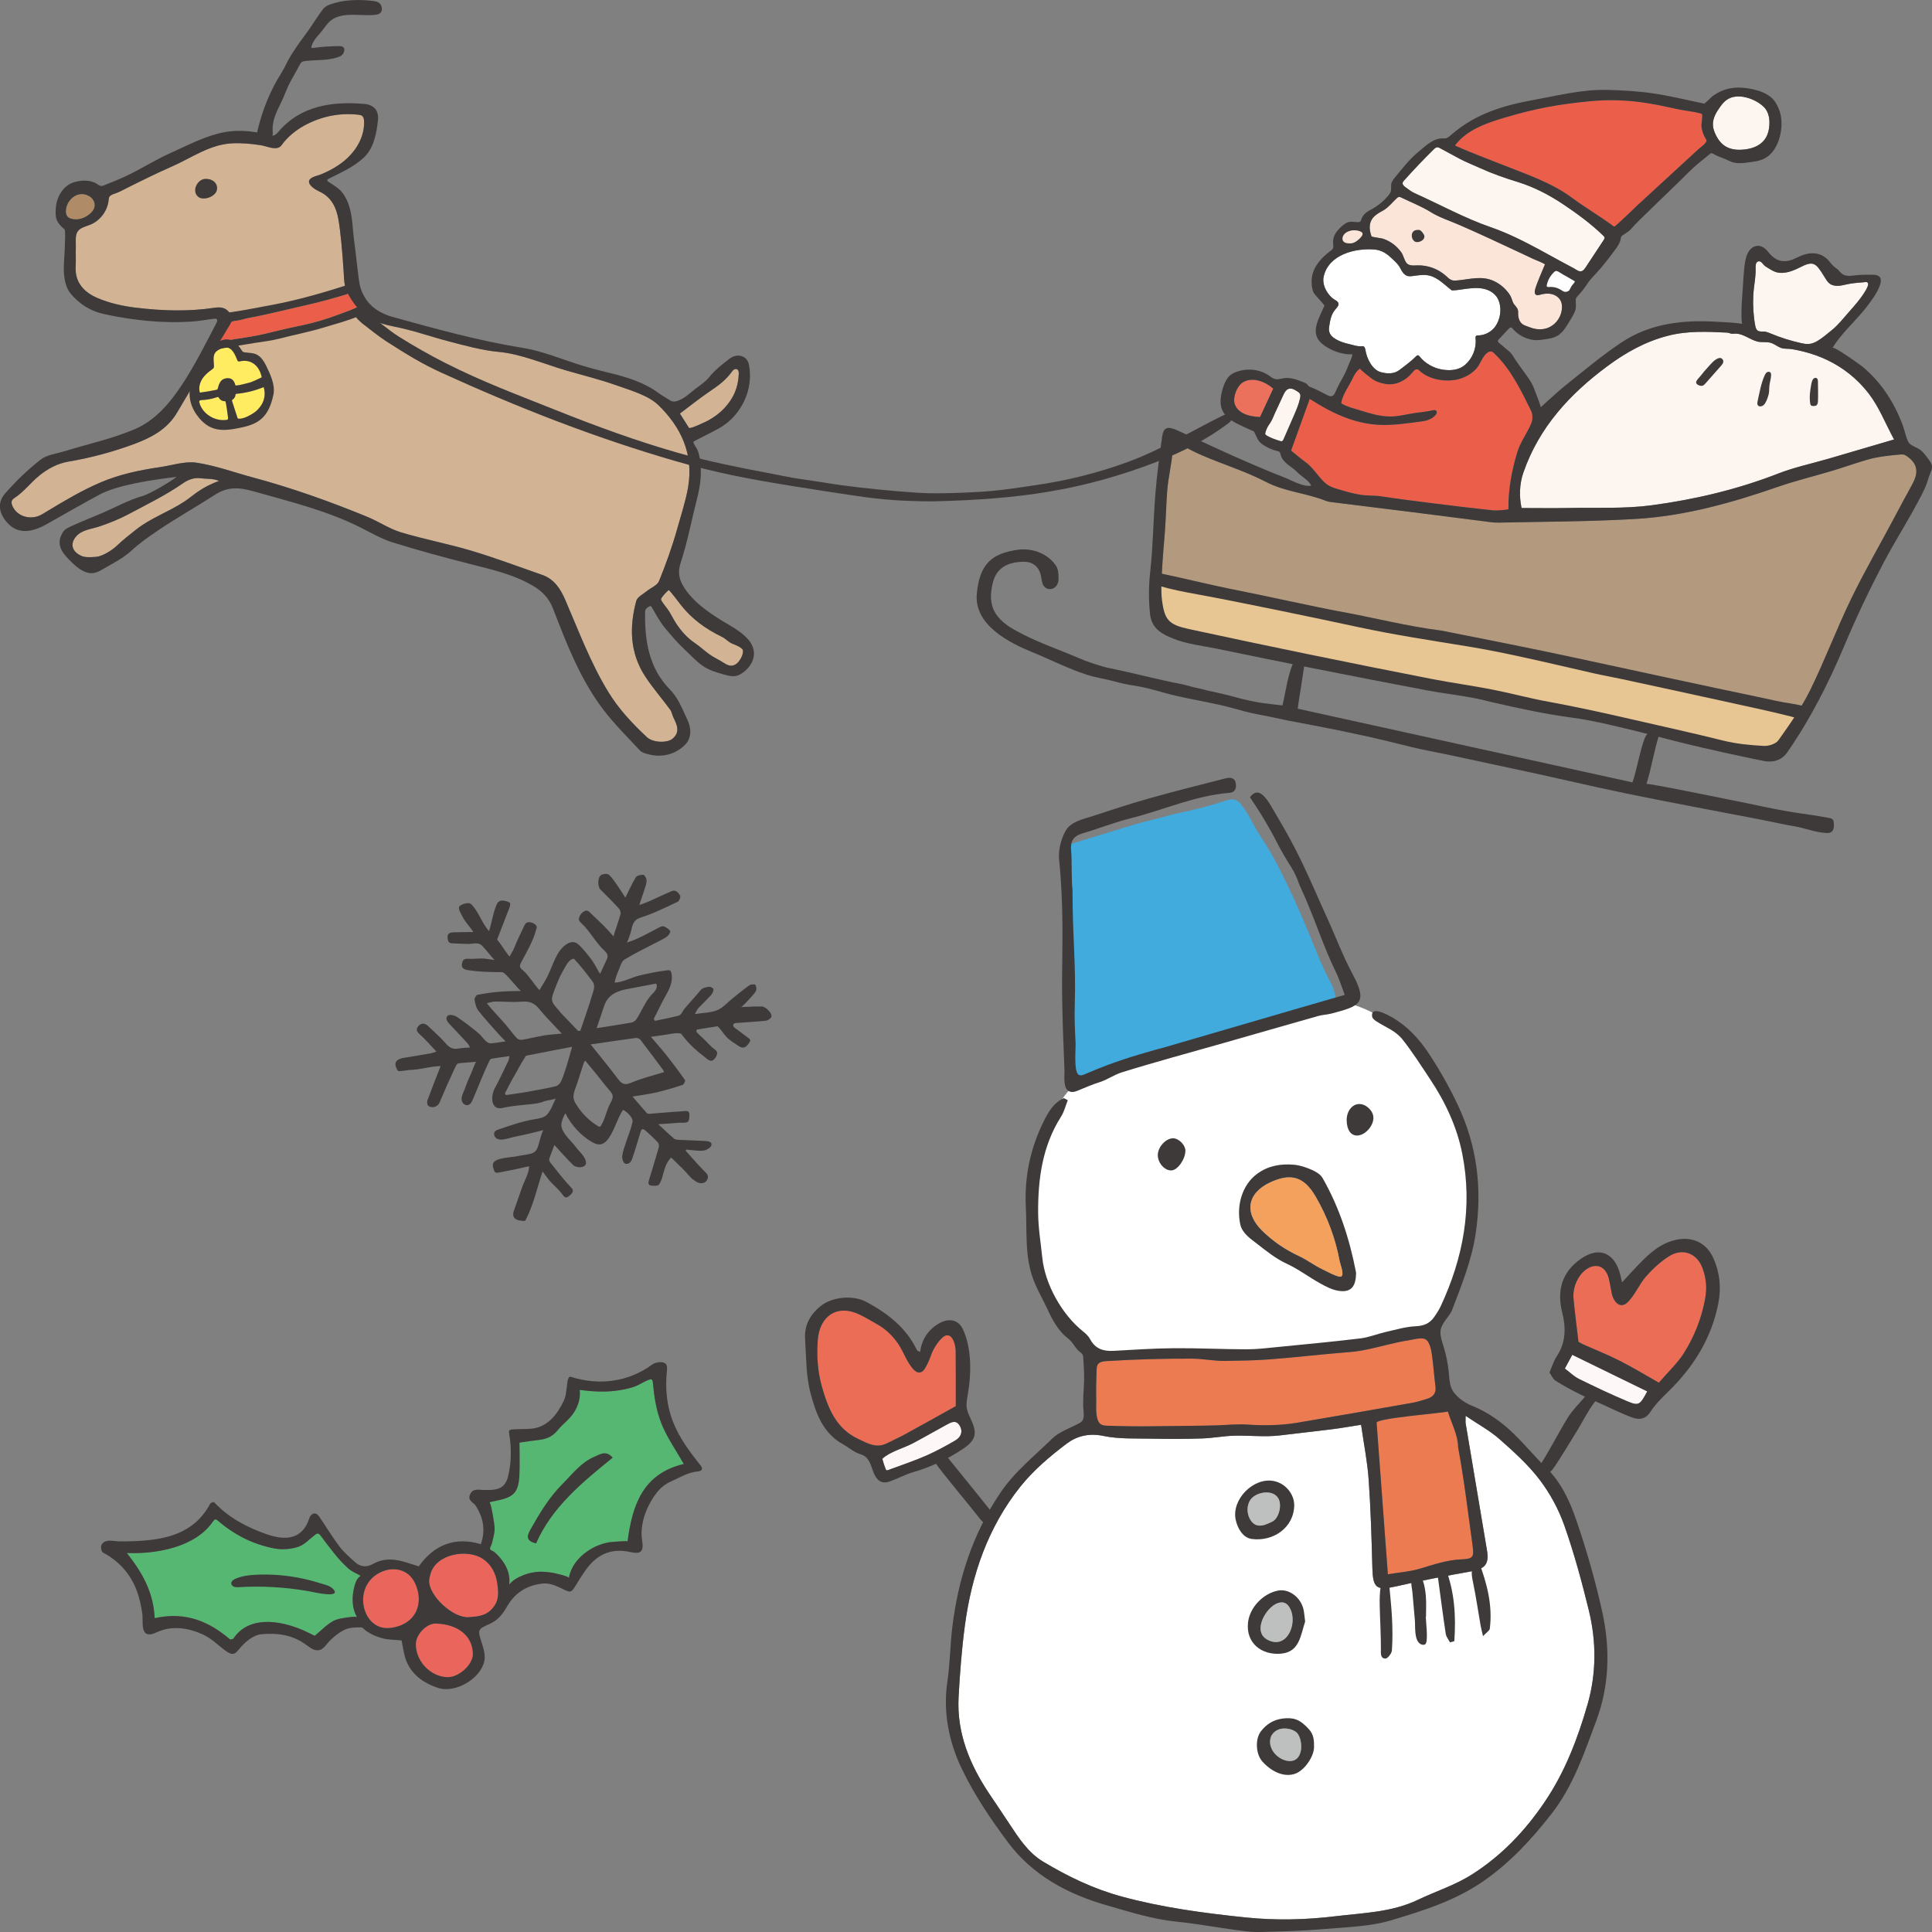 <?xml version="1.0" encoding="UTF-8"?><svg id="picture" xmlns="http://www.w3.org/2000/svg" width="1200" height="1200" viewBox="0 0 1200 1200"><rect x="0" y="0" width="1200" height="1200" fill="#808080" stroke="none"/><path d="M892.89,819.86c-.84,1.6-1.76,3.17-3.05,4.43-2.39,2.33-5.75,3.31-8.96,4.21-30.57,8.57-61.55,8.94-93.04,11.09-22.14,1.51-44.33,3.02-66.51,2.34-4.43-.13-8.95-1.02-13.29-.75-4.84.3-9.46-.08-14.21-.08-5.14,0-9.29.49-14.01-2.23-2.91-1.67-5.34-4.05-7.73-6.4-2.19-2.15-4.17-5.15-6.27-7.54-15.15-17.18-24.01-39.79-24.58-62.69-.25-10.2,1.08-20.37,2.74-30.44,2.66-16.14,6.27-32.43,14.34-46.65,1.7-2.99,3.61-5.91,6.13-8.25,4.49-4.18,10.52-6.2,16.36-8.11,14.76-4.83,29.45-10.06,44.38-14.32,10.11-2.88,23.82-7.48,34.06-9.88,15.46-3.62,26.92-6.63,42.2-10.93,8.01-2.25,15.21-6.42,23.17-9.06,3.19-1.06,6.47-2.13,9.82-1.94,2.31.13,4.55.86,6.75,1.58,37.04,12.11,58.32,50.18,69.57,85.27.1.31.2.62.3.93,3.93,12.49,5.07,28.68,3.54,41.68-1.46,12.38-4.06,19.42-6.42,31.45-2.31,11.82-9.43,24.95-14.91,35.61-.11.22-.23.44-.34.66Z" style="fill:#fff;"/><path d="M681.81,881.91c.46,1.26,1.14,2.28,2.13,2.86,1.1.65,2.43.71,3.7.76,11.47.44,22.74.47,34.2.28,11.24-.19,22.49-.16,33.73-.49,6.82-.2,12.82-.94,19.65-.46,9.73.67,20.51.5,30.1-1.11,24.01-4.02,47.99-8.23,71.97-12.46,3.15-.56,6.23-1.56,9.3-2.52,3.47-1.09,5.52-3.51,5.04-7.23-.82-6.36-1.23-12.79-2.12-19.21-.38-2.78-.79-5.61-2.07-8.1-.51-1-1.2-1.96-2.2-2.46-2.53-1.26-7.89.37-10.58.77-4.07.61-8.09,1.53-12.09,2.49-8.02,1.92-16.02,4.13-24.27,4.76-16.95,1.28-33.83,3.37-50.78,4.61-8.76.65-17.55.7-26.32.88-7.09.15-13.68-1.38-20.79-1.41-17.72-.08-35.44.43-53.12,1.53-2.05.13-4.41.44-5.49,2.19-.59.95-.64,2.13-.68,3.25-.19,6.06-.38,12.14-.22,18.2.08,2.91-.51,9.03.9,12.88Z" style="fill:#ed7b51;"/><path d="M862.02,977.81c6.6-1.09,13.36-1.56,19.7-3.42,8.54-2.51,16.82-5.48,25.93-5.84,7.47-.29,8-1.43,6.94-9.02-2.82-20.24-5.2-40.57-8.93-60.65,0-7.39-4.27-15.18-6.34-22.13-3.67.93-44.49,4.15-44.28,6.92,2.38,32.13,4.66,62.74,6.99,94.15Z" style="fill:#ed7b51;"/><path d="M845.42,884.95c-6.7,1.04-12.63,2.12-18.61,2.85-10.57,1.29-21.14,2.49-31.71,3.75-9.52,1.14-18.69-.06-28.35.18-6.7.17-13.37,1.5-20.08,1.72-10.29.34-20.6.36-30.9.14-10.24-.22-20.73.34-30.63-1.74-8.83-1.86-16.48.21-22.53,4.77-10.4,7.85-20.67,16.54-28.77,26.67-20.12,25.17-30.34,54.85-34.56,86.55-1.95,14.62-3.07,29.39-3.88,44.13-1.23,22.46,6.97,42.14,19.23,60.42,4.1,6.11,8.23,12.21,12.28,18.36,5.84,8.87,11.8,18.04,20.93,23.51,15.37,9.22,31.29,16.95,49.04,21.76,25.26,6.85,50.96,10.25,76.69,12.93,18.36,1.91,37.31,1.53,55.64-.71,17.29-2.11,35.09-2.38,51.63-10.3,11.19-5.35,22.95-8.98,33.73-15.88,18.31-11.72,32.55-26.78,44.6-44.47,12.78-18.76,20.79-39.69,26.95-61.2,5.46-19.07,5.45-38.88.72-58.21-4.34-17.73-9.13-35.43-15.19-52.63-3.56-10.1-8.92-20-15.41-28.52-7.1-9.33-16.06-17.39-24.93-25.2-6.01-5.29-13.24-9.19-20.99-14.43,0,2.83-.13,3.78.02,4.67,4.39,26.27,8.8,52.53,13.24,78.79,1.48,8.76-1.21,11.66-10.32,13.25-15.39,2.69-30.73,5.72-45.97,9.18-12.37,2.81-14.55,1.22-14.89-11.43-.48-18.29-1.02-36.6-2.3-54.85-.78-11.09-3-22.08-4.71-34.06Z" style="fill:#fff;"/><path d="M971.95,850.03c3.15,2.36,5.68,4.92,8.74,6.43,9.94,4.89,19.94,9.68,30.16,13.95,7.05,2.95,7.76,2.28,12.29-6.19-15.38-7.51-30.74-15-46.57-22.73-1.7,3.14-3.02,5.58-4.62,8.54Z" style="fill:#fdf7f7;"/><path d="M551.24,913.21c.13-.03.25-.07.37-.12,8.07-2.98,16.17-5.67,24.1-9.14,6.08-2.77,12.02-5.92,17.76-9.33,3.33-1.98,4.81-5.36,2.65-9.08-2.31-3.97-5.47-2.09-8.3-.55-6.95,3.77-13.8,7.74-20.79,11.45-5.63,2.99-14.44,5.25-19,9.64.55,2.15,1.23,4.26,2.04,6.33.12.31.27.65.58.78.19.08.39.07.59.02Z" style="fill:#fdf7f7;"/><path d="M1030.35,858.8c5.8-6.75,11.55-12.03,15.57-18.41,6.5-10.33,10.97-21.61,13.2-33.86,1.22-6.71.58-12.79-1.64-18.83-3.44-9.38-12.46-12.77-20.89-7.36-5.27,3.37-10.08,7.78-14.22,12.5-4.25,4.85-6.81,11.48-11.37,15.97-4.77,4.69-8.99-.5-9.94-5.58-.36-1.9-.72-3.81-1.08-5.71-.39-2.08-.79-4.18-1.67-6.1s-2.3-3.68-4.24-4.53c-2.44-1.07-5.36-.53-7.67.8-6.23,3.61-9.73,11.95-9.06,18.94.85,8.84,2.02,17.65,3.08,26.82.81.43,1.89,1.11,3.05,1.62,7.52,3.36,15.22,6.38,22.55,10.11,8.14,4.14,15.97,8.9,24.34,13.63Z" style="fill:#eb6d56;"/><path d="M593.65,873.39c0-11.55.07-22.79-.06-34.02-.02-2.2-.46-4.53-1.31-6.54-1.61-3.82-4.43-4.65-7.4-1.59-2.77,2.85-5.13,6.49-6.49,10.21-1.13,3.08-2.03,5.34-3.68,8.18-.76,1.32-1.86,2.63-3.37,2.83-1.7.23-3.22-1.02-4.34-2.31-3.89-4.46-5.59-10.12-8.82-15.02-3.26-4.94-7.48-9.16-12.59-12.16-3.85-2.26-7.72-4.54-11.74-6.49-13.54-6.57-24.77.61-25.91,15.83-.75,10.03-.08,19.78,2.68,29.38,3.79,13.16,8.7,25.55,22.3,31.99,5.84,2.76,11.39,6.17,18.12,2.71,3.63-1.87,7.4-3.49,10.98-5.45,10.4-5.69,20.73-11.5,31.63-17.56Z" style="fill:#eb6d56;"/><path d="M833.18,792.8c1.86-1.31-.73-7.59-1.06-9.37-2.64-14.26-7.64-27.64-14.91-40.17-7.14-12.28-15.15-14.83-27.9-9.04-14.8,6.73-16.72,19.17-5.25,30.31,6.78,6.59,14.27,11.7,22.79,15.64,5.03,2.33,9.42,5.82,14.45,8.17,2.04.95,10.26,5.6,11.88,4.46Z" style="fill:#f3a15c;"/><path d="M782.97,1010.69c-.19,3.11.93,5.95,4.09,7.68,12.15,6.68,19.07-9.8,14.32-19.16-1.68-3.31-4.02-4.82-7.8-3.46-4.87,1.75-10.24,8.85-10.6,14.93Z" style="fill:#bebfbf;"/><path d="M779.77,947.01c.17.08.34.15.52.22,3.3,1.19,6.87-.69,9.83-2.06,4.2-1.94,6.25-10.19,3.96-14.36-3.4-6.21-14.39-4.13-17.62,1.03-2.04,3.26-2.04,7.58-.41,11.07.8,1.7,2.03,3.29,3.71,4.09Z" style="fill:#bebfbf;"/><path d="M789.31,1079c-.05.15-.1.31-.14.46-1.94,7.17,5.23,14.27,11.9,14.37,8.31.12,8.37-11.65,5.25-16.56-1.13-1.77-3.15-2.78-5.19-3.29-2.36-.58-4.91-.58-7.16.33-2.1.85-3.9,2.55-4.65,4.68Z" style="fill:#bebfbf;"/><path d="M663.88,638.13c.04,2.97.08,5.94.12,8.92.1,7.43.89,14.81,1.08,22.32.04,1.55.27,3.43,1.57,4.08.59.3,1.28.24,1.91.11,2.75-.54,4.95-2.51,7.57-3.48,3.54-1.31,7.13-2.51,10.7-3.69,6.9-2.29,13.85-4.41,20.82-6.36,5.7-1.59,11.7-2.57,17.27-4.49,4.07-1.4,7.47-3.68,11.71-4.86,15.53-4.31,31-8.59,46.4-12.87,14.13-3.92,29.31-6.9,42.56-12.91,1.77-.8,3.72-1.93,4.02-4.02.12-.82-.04-1.67-.22-2.5-.74-3.27-1.93-6.46-3.53-9.41-2.63-4.86-4.94-9.89-7-14.99-3.66-9.03-7.34-17.98-11.19-26.8-5.65-12.92-11.66-25.56-18.45-37.65-3.27-5.81-7.36-11.26-10.45-17.07-2.4-4.52-4.67-8.73-7.81-12.74-2.82-3.61-5.4-3.77-9.65-2.41-10.74,3.44-17.9,5.32-29.03,7.65-5.24,1.1-14.14,3.75-19.38,4.96-4.57,1.05-9.06,2.43-13.56,3.8-11.33,3.47-22.69,6.95-34.1,10.45-.57.17-1.18.38-1.52.88-.34.51-.32,1.19-.28,1.81.39,6.88.55,13.15.2,20.12-.29,5.73.81,11.49.71,17.27-.12,7.01-1.25,13.79-1.16,21.01.23,17.4.46,35.02.69,52.86Z" style="fill:#41abde;"/><path d="M663.23,683.32c-1.36,3.41-2.22,7.13-4.15,10.17-11.7,18.37-14.41,38.89-14.27,59.95.06,9.26,1.63,18.52,2.58,27.77,1.69,16.46,12.24,35.37,25.31,45.75,1.73,1.38,3.47,3.05,4.49,4.97,3.2,6,8.29,7.45,14.57,7.1,12.46-.69,24.92-1.54,37.39-1.64,15.04-.12,30.09.66,45.13.69,6.38.01,12.78-.78,19.15-1.41,17.2-1.69,34.41-3.3,51.57-5.37,5.32-.64,10.45-2.8,15.73-4,6.2-1.41,12.44-3.27,18.72-3.56,5.07-.24,8.64-1.81,11.38-5.76,1.46-2.1,2.89-4.26,3.97-6.57,14.1-30.19,19.96-61.7,13.46-94.7-3.31-16.82-10.58-32.29-20.12-46.59-5.49-8.24-10.8-16.65-16.94-24.39-4.54-5.73-10.55-7.55-16.44-11.46-1.16-.77-2.4-1.75-2.55-3.14-.78-7.12,11.3.07,13.56,1.41,8.33,4.95,15.64,12.78,21,20.77,6.94,10.34,13.13,21.31,18.49,32.55,12.22,25.58,15.52,52.44,11.27,80.63-2.49,16.46-8.69,31.52-14.44,46.76-1.82,4.82-7.17,8.6-7.39,13.82-.13,3.14.98,6.18,1.9,9.18,1.66,5.39,2.77,10.94,3.3,16.56.29,3.09.43,6.26,1.53,9.17,1.88,4.95,8.04,9.24,12.79,11.14,7.87,3.13,15.44,8,21.85,13.59,8.69,7.57,15.91,16.79,24.21,24.83,9.34,9.05,14.63,20.58,18.66,32.27,6.47,18.76,11.96,37.96,16.25,57.34,5.01,22.62,4.46,45.74-3.67,67.52-7.47,20.04-14.36,40.66-27.83,57.91-12.23,15.67-25.36,30.02-42.07,41.66-17.68,12.31-37.46,18.44-57.24,24.4-13.58,4.09-28.39,4.34-42.72,5.58-13.06,1.13-26.2,1.47-39.31,1.78-5.07.12-10.2-.63-15.26-1.31-12.04-1.63-24.02-3.88-36.1-5.09-15.13-1.51-29.49-6.13-43.92-10.28-23.94-6.89-45.53-18.47-60.72-38.67-10.9-14.5-21.22-29.85-29.02-46.14-8.02-16.74-11.7-35.14-8.87-54.29,1.63-11.08,1.68-22.38,3.03-33.51,3.63-29.96,12.65-57.85,29.7-83.29,8.98-13.39,21.3-23.02,32.44-33.97,4.18-4.11,11.23-6.5,16.34-9.26.83-.45,1.69-.92,2.25-1.69,1.65-2.27.58-6.95.55-9.61-.03-3.79.14-7.51.41-11.29.43-6.12.06-12.43-.39-18.53-.04-.57-.09-1.16-.35-1.68-.32-.63-.91-1.07-1.48-1.5-2.62-1.99-3.67-4.45-5.72-6.79-1.57-1.79-3.78-3.13-5.42-4.95-3.83-4.28-6.66-9.34-9.02-14.54-2.79-6.11-6.26-11.94-8.7-18.18-5.77-14.73-4.14-30.37-4.93-45.71-.96-18.61,2.74-36.27,10.96-52.96,2.97-6.03,6.24-11.86,12.72-14.69.79.43,1.57.85,2.36,1.28ZM845.42,884.95c-6.7,1.04-12.63,2.12-18.61,2.85-10.57,1.29-21.14,2.49-31.71,3.75-9.52,1.14-18.69-.06-28.35.18-6.7.17-13.37,1.5-20.08,1.72-10.29.34-20.6.36-30.9.14-10.24-.22-20.73.34-30.63-1.74-8.83-1.86-16.48.21-22.53,4.77-10.4,7.85-20.67,16.54-28.77,26.67-20.12,25.17-30.34,54.85-34.56,86.55-1.95,14.62-3.07,29.39-3.88,44.13-1.23,22.46,6.97,42.14,19.23,60.42,4.1,6.11,8.23,12.21,12.28,18.36,5.84,8.87,11.8,18.04,20.93,23.51,15.37,9.22,31.29,16.95,49.04,21.76,25.26,6.85,50.96,10.25,76.69,12.93,18.36,1.91,37.31,1.53,55.64-.71,17.29-2.11,35.09-2.38,51.63-10.3,11.19-5.35,22.95-8.98,33.73-15.88,18.31-11.72,32.55-26.78,44.6-44.47,12.78-18.76,20.79-39.69,26.95-61.2,5.46-19.07,5.45-38.88.72-58.21-4.34-17.73-9.13-35.43-15.19-52.63-3.56-10.1-8.92-20-15.41-28.52-7.1-9.33-16.06-17.39-24.93-25.2-6.01-5.29-13.24-9.19-20.99-14.43,0,2.83-.13,3.78.02,4.67,4.39,26.27,8.8,52.53,13.24,78.79,1.48,8.76-1.21,11.66-10.32,13.25-15.39,2.69-30.73,5.72-45.97,9.18-12.37,2.81-14.55,1.22-14.89-11.43-.48-18.29-1.02-36.6-2.3-54.85-.78-11.09-3-22.08-4.71-34.06ZM681.81,881.91c.46,1.26,1.14,2.28,2.13,2.86,1.1.65,2.43.71,3.7.76,11.47.44,22.74.47,34.2.28,11.24-.19,22.49-.16,33.73-.49,6.82-.2,12.82-.94,19.65-.46,9.73.67,20.51.5,30.1-1.11,24.01-4.02,47.99-8.23,71.97-12.46,3.15-.56,6.23-1.56,9.3-2.52,3.47-1.09,5.52-3.51,5.04-7.23-.82-6.36-1.23-12.79-2.12-19.21-.38-2.78-.79-5.61-2.07-8.1-.51-1-1.2-1.96-2.2-2.46-2.53-1.26-7.89.37-10.58.77-4.07.61-8.09,1.53-12.09,2.49-8.02,1.92-16.02,4.13-24.27,4.76-16.95,1.28-33.83,3.37-50.78,4.61-8.76.65-17.55.7-26.32.88-7.09.15-13.68-1.38-20.79-1.41-17.72-.08-35.44.43-53.12,1.53-2.05.13-4.41.44-5.49,2.19-.59.95-.64,2.13-.68,3.25-.19,6.06-.38,12.14-.22,18.2.08,2.91-.51,9.03.9,12.88ZM862.02,977.81c6.6-1.09,13.36-1.56,19.7-3.42,8.54-2.51,16.82-5.48,25.93-5.84,7.47-.29,8-1.43,6.94-9.02-2.82-20.24-5.2-40.57-8.93-60.65,0-7.39-4.27-15.18-6.34-22.13-3.67.93-44.49,4.15-44.28,6.92,2.38,32.13,4.66,62.74,6.99,94.15Z" style="fill:#3e3a39;"/><path d="M664.72,678.06c-4.81-1.37-3.42-9.86-3.56-13.44-.25-6.39-.51-12.79-.74-19.18-.46-12.58-.81-25.17-.75-37.76.1-19.55,1.14-44.23-1.84-73.88-.57-5.61,1.1-12.14,3.72-17.21,3.26-6.3,10.78-7.62,17.15-9.71,11.48-3.76,22.95-7.57,34.57-10.84,15.9-4.47,31.91-8.52,47.92-12.58,2.44-.62,5.53-.75,6.29,2.66.68,3.09-.07,6.04-3.94,6.34-21.34,1.67-40.79,10.66-61.24,15.77-10.15,2.54-19.95,6.47-30.02,9.42-5.65,1.66-7.54,5.06-6.99,10.67.62,6.33.08,17.86.85,24.17.05,31.11,2.24,46.17,1.42,71.85-.25,7.77.08,15.53.5,23.28.2,3.69-1.19,17.17,1.66,19.73,1.37,1.23,3.41.16,5.11-.57,17.3-7.42,29.4-10.92,44.17-15.15.62-.18,1.27-.24,1.88-.42,27.66-8.06,55.32-16.13,82.99-24.19,10.16-2.96,20.32-5.88,31.37-9.08-1.89-4.97-3.24-9.52-5.29-13.72-8.71-17.8-12.64-32.48-22.88-54.73-3.72-10.49-5.17-10.01-12.11-22.76-7.02-13.72-11.78-21.4-18.58-31.54,1.89-2.64,4.6-4.41,8.12-1.19,3.53,3.23,6.22,9.01,8.72,13,13.01,21.9,17.82,33.45,28.89,58.28,7.71,16.58,11.26,27.14,18.23,40.19,9.51,17.81,3.89,19.5-13.26,24.04-2.75.73-5.68.78-8.41,1.56-19.74,5.58-39.45,11.27-59.17,16.91-20.91,5.98-41.93,11.6-62.69,18.07-4.82,1.5-9.03,4.59-13.75,6.08-4.75,1.49-9.04,3.39-13.66,5.28-1.3.53-2.7,1-4.1.79-.21-.03-.41-.07-.6-.13Z" style="fill:#3e3a39;"/><path d="M842.25,791.4c-.22,8.24-3.58,11.55-11.04,10.32-3.96-.65-7.82-2.69-11.4-4.69-6.99-3.89-13.46-8.83-20.68-12.15-6.66-3.06-12.38-7.72-18.14-12.17-4.24-3.28-9.42-6.67-10.63-12.22-2.49-11.42.96-24.57,10.7-31.58,6.88-4.96,14.59-6.16,22.63-5.48,3.77.32,7.59,1.64,11.09,3.17,2.52,1.1,5.4,2.82,6.69,5.09,10.44,18.24,16.79,37.99,20.77,58.56.12.61.02,1.27.02,1.16ZM833.18,792.8c1.86-1.31-.73-7.59-1.06-9.37-2.64-14.26-7.64-27.64-14.91-40.17-7.14-12.28-15.15-14.83-27.9-9.04-14.8,6.73-16.72,19.17-5.25,30.31,6.78,6.59,14.27,11.7,22.79,15.64,5.03,2.33,9.42,5.82,14.45,8.17,2.04.95,10.26,5.6,11.88,4.46Z" style="fill:#3e3a39;"/><path d="M962.39,852.53c1.57-3.6,2.53-7.09,4.43-9.95,5.79-8.7,5.92-17.67,3.46-27.56-3.26-13.14-.38-24.69,11.46-33.04,10.6-7.47,19.98-4.66,24.04,7.62.57,1.72.89,3.51,1.73,6.89,3.22-3.5,5.47-6.02,7.8-8.47,7.08-7.43,14.08-14.95,24.58-17.68,10.81-2.81,20.05,1.34,24.4,11.29,3.97,9.06,4.9,18.44,2.94,28.21-4.38,21.81-15.61,39.59-31.41,54.87-3.9,3.78-7.83,7.74-10.75,12.26-2.91,4.51-6.82,5.01-10.76,3.64-6.58-2.29-12.82-5.54-19.2-8.39-4.67-2.09-9.42-4.02-13.99-6.31-5.08-2.56-10.13-5.25-14.91-8.31-1.73-1.11-2.66-3.46-3.83-5.08ZM1030.35,858.8c5.8-6.75,11.55-12.03,15.57-18.41,6.5-10.33,10.97-21.61,13.2-33.86,1.22-6.71.58-12.79-1.64-18.83-3.44-9.38-12.46-12.77-20.89-7.36-5.27,3.37-10.08,7.78-14.22,12.5-4.25,4.85-6.81,11.48-11.37,15.97-4.77,4.69-8.99-.5-9.94-5.58-.36-1.9-.72-3.81-1.08-5.71-.39-2.08-.79-4.18-1.67-6.1s-2.3-3.68-4.24-4.53c-2.44-1.07-5.36-.53-7.67.8-6.23,3.61-9.73,11.95-9.06,18.94.85,8.84,2.02,17.65,3.08,26.82.81.43,1.89,1.11,3.05,1.62,7.52,3.36,15.22,6.38,22.55,10.11,8.14,4.14,15.97,8.9,24.34,13.63ZM971.95,850.03c3.15,2.36,5.68,4.92,8.74,6.43,9.94,4.89,19.94,9.68,30.16,13.95,7.05,2.95,7.76,2.28,12.29-6.19-15.38-7.51-30.74-15-46.57-22.73-1.7,3.14-3.02,5.58-4.62,8.54Z" style="fill:#3e3a39;"/><path d="M984.04,868c.9-1.08,1.77-2.19,2.58-3.35.81-1.16,1.8-2.43,3.21-2.55,1.85-.16,3.26,1.91,3.13,3.76-.13,1.85-1.29,3.44-2.42,4.91-4.29,5.56-7.44,12.18-11.17,18.19-4.47,7.22-8.79,14.53-13.5,21.59-1.19,1.78-2.49,3.66-4.45,4.52-1.97.86-4.77.16-5.35-1.9-.44-1.57.51-3.16,1.38-4.53,5.87-9.23,10.66-18.96,16.43-28.27,2.84-4.57,6.73-8.27,10.16-12.37Z" style="fill:#3e3a39;"/><path d="M571.49,839.66c1.1-7.8,4.98-13.74,11.71-17.64,5.89-3.42,11.92-2.56,14.82,3.49,5.59,11.68,5.33,27.84,3.15,40.37-.54,3.13-1.27,6.35-.55,9.45,1.15,4.94,5.02,9.6,4.78,14.88-.22,4.7-4.16,7.66-7.78,10.04-9.48,6.24-19.5,10.96-30.39,14.13-5.09,1.48-9.83,4.13-14.87,5.85-5.09,1.74-7.97-1.05-9.83-5.78-1.16-2.95-1.9-6.17-3.93-8.6-1.96-2.36-4.19-2.39-6.69-3.6-2.85-1.38-5.44-3.62-8.25-5.16-12.6-6.9-16.88-19.37-20.15-31.5-2.93-10.86-2.72-22.61-3.46-33.99-.55-8.55,3.23-15.29,9.96-20.59,7.19-5.67,20.15-6.66,28.03-2.41,13.25,7.13,24.76,15.94,31.45,29.91.22.46,1.05.63,2,1.17ZM593.65,873.39c0-11.55.07-22.79-.06-34.02-.02-2.2-.46-4.53-1.31-6.54-1.61-3.82-4.43-4.65-7.4-1.59-2.77,2.85-5.13,6.49-6.49,10.21-1.13,3.08-2.03,5.34-3.68,8.18-.76,1.32-1.86,2.63-3.37,2.83-1.7.23-3.22-1.02-4.34-2.31-3.89-4.46-5.59-10.12-8.82-15.02-3.26-4.94-7.48-9.16-12.59-12.16-3.85-2.26-7.72-4.54-11.74-6.49-13.54-6.57-24.77.61-25.91,15.83-.75,10.03-.08,19.78,2.68,29.38,3.79,13.16,8.7,25.55,22.3,31.99,5.84,2.76,11.39,6.17,18.12,2.71,3.63-1.87,7.4-3.49,10.98-5.45,10.4-5.69,20.73-11.5,31.63-17.56ZM551.24,913.21c.13-.03.25-.07.37-.12,8.07-2.98,16.17-5.67,24.1-9.14,6.08-2.77,12.02-5.92,17.76-9.33,3.33-1.98,4.81-5.36,2.65-9.08-2.31-3.97-5.47-2.09-8.3-.55-6.95,3.77-13.8,7.74-20.79,11.45-5.63,2.99-14.44,5.25-19,9.64.55,2.15,1.23,4.26,2.04,6.33.12.31.27.65.58.78.19.08.39.07.59.02Z" style="fill:#3e3a39;"/><path d="M617.04,940.54c-4.67,6.89-5.27,6.93-9.74,1.11-4.87-6.34-21.09-25.63-25.71-32.15-1.19-1.67-1.97-5.31-1.02-6.49,2.38-2.94,5.32-1.15,7.25,1.26,5.95,7.41,22.82,28.09,29.21,36.27Z" style="fill:#3e3a39;"/><path d="M736.27,714.59c.04,5.35-4.74,12.19-8.67,12.38-4.29.21-8.64-4.83-8.46-9.82.19-5.04,5.26-10.33,9.72-10.14,3.4.15,7.38,4.22,7.41,7.57Z" style="fill:#3e3a39;"/><path d="M836.45,695.93c-.11-5.63,3.31-10.12,7.75-10.2,4.22-.07,8.63,4.04,8.84,8.24.26,5.03-4.78,10.93-9.68,11.31-4.15.32-6.8-3.27-6.92-9.35Z" style="fill:#3e3a39;"/><path d="M810.65,1007.14c-2.85,8.76-3.55,18.85-14.75,19.95-12.36,1.21-22.15-6.62-20.73-19.34,1.03-9.19,9.15-17.87,18.49-19.78,6.52-1.33,13.65,3.52,15.8,10.97.61,2.13.67,4.42,1.19,8.21ZM782.97,1010.69c-.19,3.11.93,5.95,4.09,7.68,12.15,6.68,19.07-9.8,14.32-19.16-1.68-3.31-4.02-4.82-7.8-3.46-4.87,1.75-10.24,8.85-10.6,14.93Z" style="fill:#3e3a39;"/><path d="M803.87,934.79c-.1,14.21-13.24,22.87-26.39,21.09-5.28-.71-8.73-6.24-9.96-11.87-2.76-12.68,11.11-26.66,23.75-24.1,7.05,1.43,12.53,7.9,12.6,14.88ZM779.77,947.01c.17.08.34.15.52.22,3.3,1.19,6.87-.69,9.83-2.06,4.2-1.94,6.25-10.19,3.96-14.36-3.4-6.21-14.39-4.13-17.62,1.03-2.04,3.26-2.04,7.58-.41,11.07.8,1.7,2.03,3.29,3.71,4.09Z" style="fill:#3e3a39;"/><path d="M816.17,1085.27c-.12,5.98-5.99,14.31-11.54,16.35-6.65,2.45-14.34-.76-20.41-7.35-4.33-4.7-4.68-14.13-1.11-18.83,3.49-4.58,7.99-7.38,13.8-8.05,2.64-.3,5.37-.32,7.88.53,3.25,1.1,5.84,3.56,8.16,6.08,3.04,3.3,3.3,6.95,3.22,11.27ZM789.31,1079c-.05.15-.1.31-.14.46-1.94,7.17,5.23,14.27,11.9,14.37,8.31.12,8.37-11.65,5.25-16.56-1.13-1.77-3.15-2.78-5.19-3.29-2.36-.58-4.91-.58-7.16.33-2.1.85-3.9,2.55-4.65,4.68Z" style="fill:#3e3a39;"/><path d="M862.52,980.72c.82,9.26,1.71,16.76,2.08,24.28.34,6.71.41,13.47-.07,20.16-.13,1.86-2.71,5.08-4.04,5.02-3.17-.15-2.81-3.05-2.79-5.86.05-9.22-.57-18.44-.74-27.66-.07-3.83.03-7.71.65-11.46.2-1.24,2.28-2.16,4.9-4.47Z" style="fill:#3e3a39;"/><path d="M885.59,1004.15c0,2.79,1.75,15.94-.4,17.17-.98.56-2.28.31-3.2-.36-3.71-2.67-2.85-10.69-3.19-14.62-.5-5.77-1.01-11.54-1.52-17.31-.2-2.23-.88-4.49-.62-6.66.19-1.59,1.53-3.05,2.35-4.56,1.6,1.17,4.03,2.03,4.62,3.59,1.21,3.22,1.74,6.79,2.01,10.25.32,4.14.08,8.32.08,12.48h-.12Z" style="fill:#3e3a39;"/><path d="M918.39,969.61c5.33,14.19,8.75,27.65,6.96,41.94-.17,1.33-2.13,2.44-4.22,4.68-.72-3.12-1.18-4.78-1.48-6.47-1.59-9.06-2.89-18.19-4.77-27.19-1.37-6.54-1.25-8.61,3.52-12.96Z" style="fill:#3e3a39;"/><path d="M900.59,1020.13c-.9-1.77-2.32-3.47-2.61-5.33-1.65-10.79-3.02-21.62-4.5-32.44-.47-3.46-1.5-7.12,4.22-8.63,5.85,14.95,6.67,30.18,5.61,45.62-.91.26-1.81.52-2.72.78Z" style="fill:#3e3a39;"/><path d="M317.57,982.8c-.45.43-.87.89-1.28,1.39.91-7.42-2.59-13.72-7.61-18.72-.81-.81-1.64-1.63-2.67-2.12-.6-.29-1.33-.53-1.56-1.15-.19-.53.07-1.11.32-1.61.69-1.36.88-2.4,1.24-3.85.65-2.64,1.29-5.08,1.24-7.83-.02-1.44-2.22-16.06-3.31-15.82,2-.44,3.46-.79,4.93-1.09,10.22-2.03,13.18-5.13,13.73-15.48.36-6.76.07-13.56.07-20.48,4.84-.68,8.81-1.3,12.79-1.78,4.68-.56,8.19-2.47,11.07-6.06,3.06-3.81,7.15-6.52,9.88-10.72,2.71-4.18,4.32-9.23,3.66-14.16,7.29.99,14.96,1.44,22.28.53,3.75-.47,7.65-1.18,11.24-2.4,3.39-1.15,6.3-3.33,9.67-4.51.46-.16.97-.29,1.41-.09.6.29.74,1.07.81,1.74.84,8.95,2.09,17.6,5.53,26.05,3.45,8.49,8.88,16.17,13.71,24.67-25.51,6.02-31.99,25.71-34.92,48.05.06-.44-10.68.42-11.68.61-3.73.71-7.34,1.98-10.64,3.87-7.01,4.01-12.75,10.33-14.14,18.29.19-1.09-9.34-3.14-10.36-3.29-3.51-.52-6.8-.86-10.35-.4-3.37.43-6.66,1.37-9.72,2.85-2,.97-3.78,2.04-5.33,3.53Z" style="fill:#56b773;"/><path d="M96.06,1005.05c-.61-15.54-7.38-28.03-17.28-40.46,18.1.72,42.44-3.4,53.49-19.58.46-.68,1.13-1.48,1.92-1.26.26.07.47.25.68.43,10.62,9.01,21.45,14.76,35.22,17.53,4.9.99,10.63.58,15.35-1.03,3.75-1.28,7.23-5.13,10.41-7.51.42-.32.88-.65,1.41-.66.84-.02,1.46.72,1.95,1.4,2.7,3.71,5.49,7.28,8.34,10.88,2.63,3.33,5.55,6.49,8.7,9.32,2.26,2.03,5.15,3.14,7.75,4.63-2.16,1.37-3.19,3.96-3.85,6.43-1.71,6.42-1.78,13.65,1.67,19.33-.51-.84-6.69.2-7.65.34-2.41.36-5.04.82-7.18,1.97-4.28,2.3-7.78,6.17-11.53,9.2-2.24-1.09-4.67-2.39-7.19-3.47-15.33-6.59-34.04-8.78-43.32,5.19-.25.38-1.13.34-1.97.57-12.96-11.07-27.53-17.59-46.93-13.27Z" style="fill:#56b773;"/><path d="M290.47,1004.5c-9.76-.03-23.53-13.16-23.95-22.05-.07-1.5.41-3.05.78-4.54,3.17-12.72,22.88-16.13,32.56-9.69,5.25,3.49,8.11,8.99,8.96,15.1.85,6.05,1.3,10.84-3.11,15.84-4.45,5.05-10.38,4.92-15.25,5.34Z" style="fill:#ea665c;"/><path d="M225.79,996.99c-.63-3.96-.12-8.17,1.68-11.82,5.8-11.73,23.74-15.26,30.2-2.07,5.93,12.11,1.16,25.85-14.94,28-9.47,1.27-15.64-5.88-16.94-14.11Z" style="fill:#ea665c;"/><path d="M270.7,1008.42c13.89.36,22.96,7.81,23.02,18.93.04,6.55-8.63,14.48-15.72,14.38-10.51-.14-19.89-9.97-19.71-20.65.1-6.04,6.74-12.81,12.41-12.66Z" style="fill:#ea665c;"/><path d="M295.67,935.52c-1.49-2.43-5.64-3.41-3.6-7.53,1.85-3.74,5.24-2.54,8.25-2.57.94,0,1.87.04,2.81.05,6.56.03,10.72-1.63,12.38-8.25,2.19-8.76,2.28-18.22.68-27.08-.08-.47-.17-.98.04-1.41.32-.65,1.17-.82,1.89-.88,4.12-.36,8.29-.04,12.4-.52,9.82-1.15,15.6-8.86,19.64-17.26,1.42-2.94,1.53-6.23,2.01-9.41.22-1.46.31-6.16,2.43-5.48,17.55,5.59,35.67,3.22,50.57-7.68,1.68-1.23,4.6-1.72,6.65-1.26,3.03.68,2.58,3.46,2.32,6.14-.99,10.35.04,20.9,3.83,30.63,3.87,9.92,10.44,18.8,17.04,27.01.62.77,1.28,1.76.9,2.67-.4.97-1.65,1.17-2.69,1.27-6.17.63-10.51,3.57-15.98,5.97-4.46,1.95-7.39,4.46-10.29,8.49-5.67,7.86-9.71,18.66-8.1,28.46,1.09,6.62-.68,8.64-7.19,7.16-12.62-2.88-21.73,1.92-28.61,12.2-1.56,2.33-3.12,4.66-4.56,7.06-3.9,6.48-3.75,6.23-10.29,3-3.23-1.59-7.11-3.02-10.56-2.75-9.67.75-17.6,5.48-22.47,13.91-2.76,4.77-5.66,8.76-10.8,11.07-8.02,3.59-7.77,3.64-4.97,12.42,1.1,3.45,2.15,7.49,1.41,10.86-2.41,10.99-18.09,20.15-28.85,16.54-10.77-3.61-19.08-10.36-21.21-22.52-.41-2.35-.9-4.69-1.33-6.93-4.34-.43-8.11-.37-11.64-1.27-3.94-1.01-9.04-3.16-11.96-6.01-.29-.28-.57-.58-.94-.73-.36-.14-.75-.14-1.14-.13-4.47.12-7.41.08-11.19,2.29-2.85,1.67-5.07,3.47-7.42,5.74-1.89,1.82-4,5.45-6.64,6.08-2.73.65-5.33-.98-7.34-2.51-2.71-2.07-5.58-3.83-8.77-5.07-6.28-2.45-13.13-2.86-19.79-2.26-5.68.51-10.69,5.18-14.18,9.4-1.07,1.29-2.28,2.79-3.96,2.82-1.5.02-3.08-1.02-4.24-1.86-4.78-3.48-9.1-7.94-14.38-10.29-8.99-4-18.74-5.52-27.9-1.51-1.63.71-3.28,1.51-5.06,1.56-5.59.14-3.92-8.64-4.44-12.51-.69-5.18-1.82-10.33-3.71-15.21-3.87-10-11.02-17.94-20.49-22.95-1.2-.63-1.31-2.02-1.46-3.32-.18-1.61,1.09-3.11,2.59-3.72,2.67-1.09,5.85-.09,8.64-.07,3.43.02,6.86,0,10.28-.16,18.91-.9,36.48-4.66,46.41-23.46.21-.39,1.07-.43,2.16-.83,8.92,9.54,20.22,15.63,32.72,20,12.34,4.32,22.45,2.96,26.57-9.99.09-.3.19-.61.36-.86,1.85-2.79,3.97-2.7,5.75-.12,4.23,6.12,8.03,12.56,12.5,18.48,2.76,3.66,6.33,6.74,9.76,9.84,3.37,3.05,7.21,3.32,11.23,1.08,7.13-3.97,14.41-3.02,21.73-.55,2.27.76,4.57,1.43,6.65,2.08,9.31-13.09,22.21-18.67,38.54-13.77,3.12-8.9,1.37-16.5-2.98-23.59ZM322.9,979.28c3.06-1.48,6.35-2.42,9.72-2.85,3.55-.46,6.84-.12,10.35.4,1.02.15,10.55,2.2,10.36,3.29,1.39-7.96,7.13-14.28,14.14-18.29,3.3-1.89,6.91-3.16,10.64-3.87,1-.19,11.74-1.05,11.68-.61,2.93-22.34,9.4-42.03,34.92-48.05-4.83-8.5-10.26-16.18-13.71-24.67-3.43-8.45-4.69-17.09-5.53-26.05-.06-.67-.2-1.45-.81-1.74-.43-.21-.95-.07-1.41.09-3.37,1.18-6.28,3.36-9.67,4.51-3.58,1.22-7.49,1.93-11.24,2.4-7.32.91-14.99.46-22.28-.53.66,4.94-.94,9.99-3.66,14.16-2.73,4.2-6.83,6.91-9.88,10.72-2.88,3.59-6.39,5.5-11.07,6.06-3.98.48-7.95,1.1-12.79,1.78,0,6.92.29,13.72-.07,20.48-.55,10.35-3.51,13.45-13.73,15.48-1.47.29-2.94.65-4.93,1.09,1.09-.24,3.29,14.38,3.31,15.82.04,2.75-.59,5.2-1.24,7.83-.36,1.46-.55,2.49-1.24,3.85-.26.5-.52,1.08-.32,1.61.23.62.96.87,1.56,1.15,1.03.49,1.86,1.32,2.67,2.12,5.02,5,8.52,11.3,7.61,18.72.41-.5.83-.97,1.28-1.39,1.55-1.48,3.33-2.56,5.33-3.53ZM142.99,1018.32c.85-.23,1.72-.19,1.97-.57,9.28-13.97,28-11.79,43.32-5.19,2.52,1.08,4.95,2.38,7.19,3.47,3.75-3.03,7.26-6.9,11.53-9.2,2.14-1.15,4.77-1.61,7.18-1.97.96-.14,7.14-1.19,7.65-.34-3.44-5.69-3.38-12.91-1.67-19.33.66-2.47,1.68-5.06,3.85-6.43-2.6-1.49-5.5-2.6-7.75-4.63-3.15-2.84-6.07-6-8.7-9.32-2.85-3.6-5.64-7.16-8.34-10.88-.49-.68-1.12-1.42-1.95-1.4-.53.01-.99.34-1.41.66-3.18,2.38-6.66,6.23-10.41,7.51-4.72,1.61-10.45,2.02-15.35,1.03-13.76-2.77-24.6-8.52-35.22-17.53-.21-.17-.42-.35-.68-.43-.79-.22-1.45.58-1.92,1.26-11.05,16.18-35.4,20.3-53.49,19.58,9.9,12.43,16.66,24.92,17.28,40.46,19.4-4.32,33.96,2.2,46.93,13.27ZM305.72,999.15c4.41-5,3.96-9.78,3.11-15.84-.85-6.11-3.71-11.6-8.96-15.1-9.68-6.44-29.39-3.03-32.56,9.69-.37,1.49-.86,3.04-.78,4.54.42,8.89,14.18,22.02,23.95,22.05,4.87-.43,10.8-.3,15.25-5.34ZM242.74,1011.11c16.11-2.15,20.87-15.9,14.94-28-6.46-13.19-24.4-9.66-30.2,2.07-1.8,3.65-2.31,7.86-1.68,11.82,1.3,8.23,7.47,15.38,16.94,14.11ZM258.29,1021.08c-.18,10.67,9.21,20.51,19.71,20.65,7.1.09,15.76-7.83,15.72-14.38-.07-11.11-9.13-18.56-23.02-18.93-5.67-.15-12.31,6.62-12.41,12.66Z" style="fill:#3e3a39;"/><path d="M380.56,905.38c-4.15-4.83-7.82-2.07-11.33-.6-8.31,3.48-13.58,10.65-19.69,16.73-8.37,8.33-14.4,18.4-20.15,28.63-2.14,3.81-2.86,6.99,3.57,8.5,9.97-22.65,28.72-37.91,47.6-53.26Z" style="fill:#3e3a39;"/><path d="M145.44,985.6c.95.33,1.98.27,2.98.21,13.89-.81,27.87-.06,41.59,2.23,4.28.71,8.58,1.83,12.92,2.16,1.82.14,6.91.3,4.37-2.79-2.16-2.71-6.14-3.31-9.28-4.29-4.16-1.3-8.4-2.36-12.69-3.17-8.57-1.62-17.33-2.26-26.04-1.86-4.51.2-9.11.71-13.21,2.59-1.18.54-2.47,1.45-2.45,2.75.01,1,.86,1.84,1.81,2.18Z" style="fill:#3e3a39;"/><path d="M337.01,727.6c-3.29,9.79-5.68,20.97-10.51,30.1-.11.2-.23.41-.42.53-.26.17-.6.15-.91.12-1.27-.1-2.56-.21-3.76-.65-2.71-.99-3.12-3.05-2.24-5.62,1.65-4.79,3.33-9.58,5-14.36,1.34-3.83,4.56-9.28,4.46-13.34-6.32,1.48-12.68,2.79-19.07,3.95-.62.11-1.32.21-1.85-.13-.44-.28-.66-.79-.85-1.27-.53-1.35-.98-2.82-.59-4.22,1.03-3.67,11.44-3.82,14.61-4.51,2.84-.62,5.73-.83,8.57-1.54,2.98-.74,4.01-2.4,4.9-5.11.4-1.21,2.37-9.41,3.29-9.63-5.98,1.41-11.14,2.82-16.38,3.81-2.88.54-5.66,1.51-8.54,1.99-1.58.26-3.33.15-4.59-.84-1.26-.99-1.72-3.07-.62-4.23.51-.54,1.24-.8,1.94-1.04,7.44-2.57,14.92-5.16,22.68-6.46,2.11-.35,4.3-.63,6.16-1.7,3.37-1.93,5.26-7.9,6.9-11.23-.28.58-6.12,1.34-7.12,1.79-2.49,1.11-4.92,1.43-7.7,1.74-6.08.69-12.22,1.04-18.2,2.4-7.44,1.7-7.44-7.35-4.94-12.01,3.01-5.58,5.67-11.35,8.44-17.05.34-.7.4-1.54.8-3.12-4.03.56-7.64,1.01-11.22,1.62-.52.09-1.06.85-1.34,1.43-3.74,7.81-6.83,15.99-10.28,23.98-.58,1.35-1.31,2.84-2.7,3.3-1.39.47-3-.37-3.7-1.65-1.6-2.92.92-6.46,1.81-9.23.98-3.05,2.33-5.97,3.66-8.88.22-.49,2.62-7.04,3.12-7.04-3.31.27-6.62.53-9.93.8-.6.05-1.24.11-1.74.46-.43.31-.69.79-.94,1.26-1.32,2.51-2.32,5.09-3.55,7.64-2.41,4.98-4.41,10.16-6.68,15.22-1.17,2.61-4.6,3.7-6.95,1.99-.68-.5-.89-2.46-.52-3.47,2.45-6.73,5.11-13.38,8.16-21.23-6.53.04-12.99,2.4-19.48,2.4-1.85.28-3.7.56-5.57.72-.45.04-.93.06-1.32-.17-.4-.23-.62-.68-.82-1.1-.44-.93-.88-1.91-.88-2.94,0-3.79,5.44-4.01,8.11-4.48,4.57-.8,9.15-1.53,13.71-2.33,1.06-.19,2.07-.62,3.66-1.1-3.63-3.82-6.65-7.39-10.11-10.47-2.03-1.81-2.97-3.31-1.02-5.45,1.99-2.19,4.19-1.63,6.09.18,3.74,3.54,7.63,6.97,10.99,10.84,2.24,2.58,4.48,3.66,7.8,3,2.1-.42,4.29-.42,7.13-.67-.73-1.22-1.04-2.02-1.58-2.6-3.68-3.99-7.38-7.96-11.12-11.88-1.57-1.64-2.96-3.78-1.02-5.35,1-.81,4-.18,5.45.78,4.53,3,8.82,6.36,13.04,9.79,1.86,1.51,3.24,3.58,4.99,5.24.77.73,1.95,1.53,2.9,1.48,2.81-.15,5.59-.71,9.42-1.26-1.86-1.93-3.27-3.29-4.56-4.75-4.18-4.73-8.5-9.36-12.38-14.33-1.4-1.8-1.95-4.42-2.35-6.77-.16-.92.99-2.87,1.8-3.03,9.53-1.9,17.31-2.36,26.99-2.4-2.82-2.51-7.06-8.13-9.88-10.64-.36-.32-.74-.65-1.18-.84-.55-.24-1.18-.24-1.78-.24-6.57,0-13.14-.19-19.65-1.15-1.54-.23-3.33-.63-3.97-2.04-.35-.78-.26-1.68-.07-2.51.76-3.35,3.22-2.48,6.22-2.53,2.79-.05,6-.48,8.75,0,.9.15,5.07.58,5.24.76-2.84-2.94-4.68-5.69-7.51-8.63-.48-.5-.99-1.02-1.62-1.3-2.3-1.03-5.3.04-7.71-.1-3.13-.18-6.29-.15-9.42-.37-.64-.05-1.33-.11-1.85-.49-.76-.56-.94-1.6-1.05-2.53-.1-.79-.19-1.64.18-2.35.66-1.28,2.38-1.46,3.82-1.49,3.98-.06,7.96-.12,11.94-.19-2.14-3.35-5.14-6.19-6.86-9.78-.2-.42-.45-.82-.65-1.24-.52-1.08-1.85-3.29-1.33-4.54.65-1.57,5.18-2.81,6.59-2.23.78.32,1.38.95,1.92,1.59,4.02,4.76,5.95,11.04,10.09,15.71,1.62-5.14,2.39-10.73,4.35-15.7.38-.97.8-2,1.63-2.64,1.53-1.19,3.73-.63,5.56-.01.54.18,1.12.39,1.46.85.45.61-.19,2.52-.47,3.23-3.31,8.61-4.41,11.26-7.51,19.42,2.54,3.1,4.71,7.01,7.68,10.62,1.19-2.16,2.29-3.73,2.96-5.47,1.74-4.55,3.97-8.92,6.04-13.34.34-.72.69-1.46,1.3-1.98,1.63-1.39,5.08-.09,6.21,1.41.19.25.35.53.4.84.05.32-.03.64-.11.96-1.91,7.52-5.5,13.52-9.11,20.32-1.45,2.72-2.08,3.68.97,6.07,2.67,2.1,7.08,9.02,9.94,12.03,1.71-2.91,3.56-5.73,5.07-8.72,3.44-6.81,5.52-16.4,12.49-20.25,1.36-.75,3-1.13,4.48-.68,1.32.4,2.37,1.4,3.34,2.39,2.87,2.96,7.11,7.99,9.08,11.62.97,1.78,2.03,3.51,3.2,5.53,1.53-3.3,2.81-6.11,4.13-8.9,1.04-2.2.51-3.72-1.35-5.43-5.51-5.07-8.79-11.85-14.15-16.91-.76-.72-1.64-1.49-1.77-2.53-.09-.73.2-1.44.49-2.12.76-1.78,3.77-4.74,5.89-2.67,4.05,3.98,8.34,7.71,12.17,11.98,1.01,1.13,2.02,2.25,3.03,3.38-.25-.28,1.57-5.38,1.78-6,.85-2.56,1.69-5.12,2.45-7.71.32-1.08-.21-2.88-1.01-3.75-3.71-4.05-7.63-7.9-11.51-11.8-1.68-1.68-1.79-7.24.39-8.86,1.16-.86,4.06-1.06,4.96-.24,2.31,2.11,4,4.94,5.84,7.54,1.46,2.07,2.79,4.24,4.37,6.65,2.38-4.75,4.15-8.87,6.49-12.63.69-1.1,2.99-1.54,4.57-1.57.69-.01,1.79,1.7,2.01,2.78.26,1.26-.04,2.74-.44,4.02-1.14,3.71-2.44,7.37-3.99,11.99,2.32-.85,4-1.36,5.59-2.06,4.87-2.16,9.66-4.51,14.57-6.57,2.57-1.08,4.18,1.1,5.22,2.78.46.74-.56,3.41-1.53,3.86-7.45,3.49-14.88,7.23-22.69,9.69-4.41,1.39-5.23,3.94-6.03,7.53-.69,2.78-1.54,5.51-2.77,8.08,7.18-2.19,13.65-6.15,20.35-9.54.79-.4,1.99-.8,2.65-.48,1.47.71,3.13,1.65,3.87,2.97.34.61-1.06,2.72-2.14,3.46-2.28,1.58-4.87,2.71-7.34,4.01-6.35,3.35-12.88,6.41-18.96,10.19-1.84,1.15-2.59,4.21-3.58,6.52-1.04,2.42-2.03,5.14-2.51,7.7,4.3.2,10.61-3.17,14.94-4.23,5.91-1.44,11.88-2.67,17.93-3.36.5-.06,1.04-.1,1.48.14.58.32.81,1.03.94,1.67,1.44,6.98-3.18,12.69-6.08,18.61-1.61,3.28-3.28,6.53-4.93,9.79.25.4.5.8.75,1.2,4.88-1.04,9.79-1.91,14.6-3.22,1.96-.53,2.48-2.73,3.61-4.11,3.36-4.06,7.01-7.88,10.34-11.92,1.02-1.24,3.3-1.66,5.08-1.93.87-.13,2.7.92,2.72,1.48.05,1.17-.56,2.63-1.37,3.54-2.52,2.82-5.32,5.39-7.9,8.16-.81.87-1.28,2.07-2.29,3.78,5.19-.82,9.91-.79,13.94-2.44,3.55-1.45,6.33-4.79,9.46-7.28,3.49-2.78,6.91-5.65,10.55-8.22.9-.64,3.5-.63,3.67-.22,1.33,3.11.25,4.32-1.71,6.54-2.3,2.6-4.64,5.14-7.19,7.51.52-.48,4.51-.35,5.51-.44,2.41-.24,4.91-.07,7.33-.16,2.37-.08,6.78,4.37,5.96,6.5-.43,1.1-2.23,2.21-3.52,2.35-6.17.65-12.38.93-18.57,1.44-1.85.15-2.15,1.81-.77,2.84,2.91,2.19,5.82,4.37,8.74,6.56.44.33.92.73.98,1.27.05.44-.2.86-.43,1.23-.97,1.56-2.25,3.3-4.09,3.35-1.16.03-2.2-.65-3.16-1.31-2.32-1.61-5.21-3.23-7.09-5.34-1.9-2.12-3.37-4.59-5.47-6.61-4.2.67-8.56,1.37-12.92,2.06-.1.39-.19.78-.29,1.17-.11.46,4.33,4.42,4.92,4.98,2.05,1.95,3.79,4.14,6.06,5.86.81.61,1.73,1.27,1.91,2.27.09.48-.01.98-.17,1.45-.33,1.01-.9,1.93-1.66,2.68-.42.41-.91.78-1.48.92-1.76.44-4.16-2.18-5.43-3.13-4.69-3.47-9.54-8.17-13.04-12.9-.2-.27-.4-.54-.68-.72-.27-.16-.58-.21-.89-.25-2.84-.35-5.8.47-8.62.87-3.06.44-6.12.87-9.17,1.31,3.45,4.05,6.72,7.68,9.74,11.5,3.96,5,7.79,10.11,11.46,15.33.33.48-.7,2.78-1.49,3.04-5.31,1.74-10.68,3.35-16.12,4.63-4.55,1.07-9.21,1.62-15,2.6,3.44,3.98,6.13,7.15,8.89,10.25.32.35,1.05.51,1.58.47,4.73-.36,9.46-.86,14.2-1.16,2.81-.18,5.61-.42,8.42-.57.43-.02.88-.04,1.27.14.85.4,1.02,1.53.99,2.47-.03.9-.12,1.8-.29,2.68-.07.35-.14.71-.34,1.01-.89,1.37-4.4.84-5.81.97-3.99.37-7.99.58-12.94.92,3.74,3.43,6.74,6.31,9.91,9,.7.59,1.97.65,2.99.7,5.46.27,10.92.4,16.37.72,1.82.11,4.5.53,3.68,2.85-.54,1.51-3.24,2.97-5.09,3.13-3.47.29-7.03-.38-10.48-.65-.17.35-.38.64-.33.7,3.66,4.07,7.22,8.22,11.02,12.16,1.66,1.72,3.42,2.8,2.59,5.29-.78,2.32-3.05,3.19-5.32,2.55-1.25-.36-2.36-1.08-3.4-1.86-2.54-1.9-4.08-4.35-6.33-6.52-2.53-2.44-5-4.95-7.55-7.38-2.65,2.49-3.88,6.08-4.88,9.86-.64,2.41-1.27,5.01-2.71,6.92-.71.95-3.31.9-4.94.62-2.01-.34-1.71-1.96-1.2-3.59,2.1-6.76,4.15-13.54,6.07-20.35.24-.86-.05-2.27-.65-2.9-2.46-2.59-5.11-5.01-7.76-7.41-.51-.46-1.52-.95-1.96-.73-.55.27-.85,1.23-1.07,1.94-1.69,5.43-3.19,10.93-5.07,16.29-.67,1.9-2.27,4.12-4.61,3.02-1.07-.5-1.83-3.09-1.64-4.59.37-2.89,1.44-5.71,2.35-8.52,1.34-4.16,3.1-8.22,4.03-12.47.63-2.85-3.66-6.74-5.9-7.71-3.56,5.63-5.03,11.88-8.7,17.36-2.68,4.01-5.7,5.35-10.22,2.82-7.06-3.96-13.3-10.81-16.85-18.05-1.05,1.74-1.83,3.64-2.32,5.61-1.37,5.51,5.1,10.55,8.21,14.59,1.1,1.43,2.21,2.87,3.48,4.16,2.02,2.04,6.44,8.26.32,9.11-1.54.21-3.73-.23-4.8-1.26-3.99-3.87-7.64-8.09-11.7-12.49-1.1,2.85-2.26,5.64-3.21,8.5-.21.62.11,1.65.54,2.2,4.29,5.4,8.26,10.67,13.01,15.67.45.47.91.97,1.05,1.6.29,1.27-.79,2.39-1.75,3.27-2.87,2.66-3.6.84-5.36-1.41-1.92-2.47-4.51-4.66-6.65-6.96-1.6-1.72-2.89-3.73-5-6.49ZM412.44,665.91c-.22-.51-.32-.99-.58-1.34-4.66-6.26-9.3-12.54-14.07-18.72-.55-.72-1.94-1.27-2.84-1.15-8.77,1.16-17.52,2.48-26.28,3.75-.67.1-1.34.19-1.81.25,5.9,7.41,11.48,14.12,16.7,21.1,2.31,3.09,4.04,4.6,8.33,2.76,6.49-2.79,13.48-4.43,20.56-6.65ZM313.59,679.18c.23.33.46.66.69.99,3.6-.52,7.21-1.01,10.8-1.58,2.7-.43,5.39-.94,8.08-1.46,4.06-.78,8.17-1.43,12.16-2.49,1.23-.33,2.57-1.66,3.12-2.87,1.36-3.01,2.39-6.19,3.39-9.36,1.16-3.68,2.15-7.41,3.52-12.21-9.72,1.85-19.55,3.73-28.43,5.5-.47.09-.79.98-1.15,1.52-2.5,3.84-4.18,7.39-6.52,11.32-2.05,3.45-3.79,7.08-5.66,10.64ZM348.93,641.98c-5.24-5.67-10.05-10.42-14.3-15.63-2.98-3.65-6.26-4.57-10.8-4.19-5.4.45-10.88-.12-16.32-.09-1.46,0-2.91.57-5.09,1.04,1.51,1.85,2.4,3.02,3.38,4.12,2.59,2.89,5.29,5.7,7.82,8.64,2.47,2.89,4.7,5.99,7.24,8.81.69.77,2.21,1.36,3.21,1.19,4.66-.77,9.26-1.96,13.92-2.74,3.35-.56,6.76-.73,10.95-1.15ZM359.07,640.33c.46-.03.91-.06,1.37-.09,2.5-7.44,5.19-14.83,7.41-22.35.86-2.92,2.11-5.72.08-8.41-2.98-3.94-7.59-9.98-11.03-13.54-.15-.16-.31-.32-.52-.39-.26-.09-.55-.02-.81.08-2.87,1.05-4.48,5.08-5.92,7.5-1.84,3.08-3.01,5.92-4.89,10.82-2.68,6.96-3.07,7.71,2.17,13.38.54.59.95,1.31,1.5,1.89,3.53,3.72,7.09,7.41,10.64,11.11ZM363.43,658.73c-.5.92-.77,1.29-.91,1.7-1.3,4-2.6,8-3.89,12.01-.86,2.69-2.77,6.67-2.38,9.55.2,1.49.93,2.85,1.73,4.13,3.4,5.49,8.12,10.14,13.65,13.47.22.13.47.27.73.26.46-.01.78-.46,1.02-.86,2.72-4.55,3.24-9.25,5.75-13.8,2-3.64,2-5.1-.59-7.99-2.72-3.03-5.15-6.41-7.72-9.57-2.36-2.91-4.78-5.77-7.39-8.91ZM405.73,616.79c.62-.65,1.2-1.33,1.63-2.12.62-1.15.84-2.61.19-3.75l-18.3,3.46c-6.49,1.23-11.74,3.86-13.94,10.26-1.6,4.65-3.14,9.31-4.71,13.97,7.77-1.22,14.67-2.23,21.54-3.45,1.14-.2,2.48-1.07,3.12-2.04,3.4-5.11,5.39-10.98,9.61-15.45.28-.3.57-.59.85-.9Z" style="fill:#3e3a39;"/><path d="M42.9,135.31c.41.23.85.41,1.3.54,3.98,1.22,8.43-.27,11.59-2.98,1.36-1.16,2.57-2.63,2.94-4.38.49-2.36-.74-4.89-2.73-6.26-6.6-4.57-14.06.85-15.02,7.78-.23,1.68-.05,3.57,1.17,4.74.23.22.48.4.75.55Z" style="fill:#af8b68;"/><path d="M422.3,256.87c1.52,2.4,3.65,5.78,5.6,8.85.65,1.03,10.97-4.01,12.1-4.63,3.56-1.95,6.87-4.38,9.67-7.32,5.93-6.23,8.85-12.98,9.19-21.49.04-1.08-.05-2.37-1-2.89-.65-.36-1.5-.18-2.11.25-.61.43-1.05,1.05-1.49,1.66-3.87,5.31-8.8,8.66-14.12,12.28-6.11,4.17-11.92,8.88-17.85,13.29Z" style="fill:#d2b495;"/><path d="M171.97,91.95c-.27.04-.57.07-.89.08-3.16.09-6.2-1.41-9.29-1.87-5.86-.87-11.77-1.44-17.71-1.13-13.83.72-24.95,8.95-37.08,14.28-11.2,4.93-22.15,10.43-33.09,15.94-1.6.8-5.21,1.49-6.04,3.09-.3.58-.33,1.25-.4,1.89-.63,6.58-5.08,12.65-11.16,15.23-1.94.82-4.02,1.32-5.86,2.35-4.37,2.45-3.22,6.98-3.36,11.29-.14,4.23.12,8.48-.09,12.71-.5,10,5.65,15.92,13.55,19.3,7.32,3.13,15.44,4.96,23.39,5.94,16.4,2.02,32.9,2.59,49.37.1,3.62-.55,6.84-.22,9.37,3.22,2.82,3.84.51,6.65-1.25,9.59-10.48,17.48-21.21,34.83-31.52,52.41-5.94,10.13-15.8,15.33-25.75,19.1-13.4,5.06-27.5,8.84-41.62,11.24-6.77,1.15-12.8,4.35-18.08,8.65-5.36,4.36-9.57,10.04-15.31,13.85-.58.39-1.18.79-1.55,1.38-.81,1.29-.29,2.98.41,4.33,2.95,5.66,9.87,7.73,15.76,5.63,1.96-.7,3.75-1.94,5.55-3.03,10.61-6.42,21.62-12.98,33.18-17.9,11.87-5.06,24.26-7.63,36.95-9.49,7.58-1.11,15.44-3.83,22.7-2.73,11.92,1.81,23.5,6.08,35.22,9.23,24.17,6.5,47.61,14.88,70.7,24.35,7.12,2.92,13.67,7.46,20.97,9.66,14.44,4.36,29.36,7.13,43.81,11.45,14.78,4.42,29.25,9.89,43.84,14.96,7.62,2.65,11.44,8.67,14.49,15.74,8.34,19.32,15.65,39.06,26.77,57.19,6.58,10.72,14.89,19.47,23.83,27.87,3.69,3.47,12.5,3.77,15.85,1.04,5.12-4.17,2.79-8.76.6-13.34-.75-1.56-.99-3.43-1.98-4.78-5.18-7.03-10.99-13.64-15.71-20.95-9.37-14.51-9.69-30.46-5.35-46.59.65-2.42,4.18-4.13,6.48-6.04,2.58-2.14,6.6-3.6,7.68-6.29,4.34-10.73,8.28-21.67,11.38-32.81,2.35-8.42,5.12-16.65,6.63-25.31,3.66-21.02-4.61-37.77-18.52-51.24-6.16-5.97-17.35-9.14-25.88-12.18-10.57-3.76-20.92-6.24-31.71-9.39-12.78-3.73-28.04-10.25-41.6-11.42-9.7-.84-21.72-4.1-31.2-6.6-11.89-3.13-21.73-6.78-33.74-9.13-11.16-2.18-18.59-5.61-25.14-14.82-3.21-4.51-5.48-8.76-5.82-14.29-.63-10.18-1.3-20.38-2.55-30.5-1.21-9.77-2.47-19.69-13.37-24.54-1.86-.83-6.03-3.45-5.91-5.91.14-2.79,5.32-3.56,7.42-4.44,6.13-2.56,12.02-5.88,16.84-10.52,6.1-5.87,10.32-14.07,9.96-22.52-.05-1.21-.27-2.56-1.23-3.31-.64-.5-1.49-.62-2.29-.71-11.19-1.28-21.98.8-32.03,5.89-5.2,2.63-10.18,6.33-13.97,10.79-1.72,2.02-2.16,3.63-4.64,4Z" style="fill:#d2b495;"/><path d="M129.92,301.31c1.99-.98,4.03-1.85,6.12-2.59-3.46-1.62-7.92-1.18-11.63-1.68-3.85-.52-7.61.94-10.72,3.1-10.61,7.4-22.41,13.13-33.88,19.25-5.79,3.09-11.92,5.53-18.14,7.62-4.87,1.63-10.68,1.99-14.31,6.08-4.32,4.87-2.34,9.92,3.48,12.29,1.92.78,4.06.72,6.13.65,1.7-.06,3.42-.12,5.04-.65,3.68-1.2,8.06-4.01,10.83-6.66,3.63-3.47,7.66-6.61,11.6-9.73,9.22-7.29,20.12-10.96,29.87-17.33,2.68-1.75,5.14-3.82,7.75-5.68,2.49-1.77,5.11-3.33,7.85-4.68Z" style="fill:#d2b495;"/><path d="M416.32,367.44c-.29-.34-.59-.67-.89-1-1.63,1.35-3.08,2.91-4.31,4.63-.28.39-.55.83-.52,1.3.02.33.19.62.36.9,1.47,2.43,3.47,4.48,4.9,6.86,1.46,2.42,2.68,4.96,4.25,7.32,3.06,4.63,6.8,8.8,11.42,11.91,3.1,2.08,5.81,4.65,8.82,6.86,2.84,2.08,6.05,3.47,8.94,5.32,1.48.95,3.08,1.94,4.84,1.94,1.85,0,3.56-1.13,4.71-2.59,1.28-1.63,3.16-4.97,2.51-7.21-.12-.4-.46-.7-.79-.96-2.02-1.64-3.89-2.08-6.12-3.11-2.2-1.02-3.83-2.99-6.02-4.05-10.02-4.84-18.74-11.11-25.62-19.93-2.15-2.75-4.19-5.56-6.48-8.2Z" style="fill:#d2b495;"/><path d="M142.99,200.66c-.16.2-.3.42-.44.64-2.28,3.56-4.24,6.98-6.01,10.81,6.45-1.01,12.9-2.03,19.34-3.04,5.49-.86,12.69-2.72,18.13-4.03,8.11-1.96,12.28-2.57,18.95-4.24,8.53-2.13,13.94-4.11,24.14-7.97,1.71-.65,4.47-1.76,6.05-2.76.5-.32,1.06-.72,1.14-1.35.06-.47-.17-.92-.39-1.33-.54-1-2.26-3.91-2.79-4.91-.22-.4-.47-.84-.87-.98-.33-.12-.69-.01-1.02.09-10.86,3.42-19.72,5.9-30.8,8.38-10.74,2.4-23.11,5.6-33.91,7.52-2.07.37-4.05,1.1-6.12,1.47-1.49.27-3.86.27-5.03,1.31-.13.12-.25.24-.35.38Z" style="fill:#ea5e4a;"/><path d="M132.58,228.67c-.16.22-.38.39-.6.55-2.33,1.7-4.64,3.51-6.26,5.97-1.62,2.46-2.47,5.68-1.59,8.67,3.41-.44,6.71-.98,10.06-1.68.29-.06.6-.13.82-.35.22-.23.3-.57.37-.89.46-2.04,1.28-4.12,2.95-5.2,1.44-.93,4.07-1.19,5.53-.25,1.14.74,1.87,2,2.18,3.32.04.18.09.38.23.5.16.14.39.13.6.12,2.41-.17,4.88-1.04,7.25-1.55,2.69-.58,5.53-2.22,8.05-3.3.12-.05.24-.11.31-.22.07-.13.05-.29.01-.43-1.48-6.7-6.41-11.05-13.43-9.51-.41.09-.88.19-1.23-.09-.2-.16-.31-.4-.41-.63-1.35-3.13-3.03-7.93-7.23-7.9-1.22,0-2.4.44-3.49.97-1.04.51-2.05,1.14-2.81,2.01-1.8,2.06-1.12,5.59-.99,8.13.03.62.03,1.29-.31,1.77Z" style="fill:#ffec60;"/><path d="M145.95,246.48c-.28.63-.74,1.19-1.31,1.58-.18.12-.37.23-.47.42-.14.26-.05.59.04.87,1.08,3.32,2.16,6.65,3.23,9.97.07.22.15.44.32.59.2.16.47.18.72.18,3.11,0,6.66-1.99,9.19-3.66,1.75-1.15,3.09-2.64,4.3-4.33,2.38-3.31,3.07-7.78,1.79-11.66-5.47,2.25-11.02,3.6-16.88,4.18-.17.02-.36.04-.48.17-.12.13-.13.32-.14.49-.04.42-.14.82-.31,1.2Z" style="fill:#ffec60;"/><path d="M124.19,251.19c2.35,6.44,9.76,10.61,16.5,9.61.23-.03.47-.08.66-.23.39-.31.34-.9.26-1.38-.16-.97-1.2-10.06-1.73-10.01-1.53.15-3.1-.67-3.86-2-.12-.21-.24-.45-.45-.55-.25-.12-.53-.02-.79.07-3.04,1.06-6.25,1.67-9.47,1.8-.63.02-1.42.16-1.56.77-.05.2,0,.42.05.62.11.44.24.88.4,1.3Z" style="fill:#ffec60;"/><path d="M234.9,8.83c-.32.12-.68.2-1.07.26-3.97.57-8.01.27-12.01.14s-8.1-.08-11.92,1.15c-4.55,1.47-6.54,4.22-9.18,7.85-2.56,3.53-6.15,6.27-7.29,10.72-.06.22-.08.47.06.65.19.25.56.23.87.19,5.39-.73,10.82-1.12,16.25-1.14,1.08,0,2.33.09,2.93.99.32.48.38,1.09.31,1.66-.18,1.69-1.36,3.24-2.95,3.85-6.89,2.68-13.82,1.93-21.04,2.71-.86.09-1.76.21-2.45.73-.55.42-.91,1.05-1.24,1.66-1.99,3.63-3.99,7.26-6,10.88-1.7,3.08-2.87,6.56-4.31,9.81-2.96,6.72-7.16,12.99-6.46,20.92.34,3.86-1.91,6.19-5.79,5.67-4.23-.57-4.38-3.47-3.48-7.15,3.02-12.39,7.73-24.17,14.51-34.83,2.25-3.53,3.8-7.49,6.03-11.07,2.59-4.15,5.37-8.18,8.33-12.08,4.08-5.39,7.49-11.21,11.52-16.62.99-1.32,2.68-2.38,4.27-2.95,8.83-3.16,17.99-3.27,27.15-2.22,2.1.24,4.27,1.02,4.95,3.21.76,2.45.03,4.3-2,5.02Z" style="fill:#3e3a39;"/><path d="M134.83,199.68c.05-.22.08-.45.07-.68-.01-.28-.08-.57-.28-.77-.34-.36-.9-.33-1.39-.27-4.72.52-9.44,1.49-14.12,1.79-18.37,1.18-36.41-.79-54.38-4.64-8.75-1.88-15.69-6.44-21.07-13.03-2.44-2.98-3.52-7.61-3.88-11.61-.49-5.58.35-11.27.48-16.92,0-3.36.37-6.54.12-9.91-.02-.29-.04-.6-.17-.87-.16-.35-.47-.61-.76-.86-1.79-1.52-3.45-3.29-4.26-5.5-.81-2.21-.68-4.63-.54-6.97.33-5.68,2.98-11.42,7.82-14.62,4.51-2.98,12.95-3.68,17.57-.7.91.59,1.8,1.36,2.88,1.4.64.02,1.26-.22,1.86-.47,4.3-1.75,8.61-3.44,12.82-5.38,9.54-4.39,18.44-10.2,28.01-14.5,9.66-4.34,19.14-9.33,29.41-12.09,10.85-2.91,21.29-2.08,32.02.83.81.22,1.66.44,2.49.33,1.6-.23,2.75-1.6,3.8-2.83,13.49-15.75,33.34-18.62,52.99-16.85,5.96.54,9.06,4.06,8.44,10.02-.85,8.19-2.56,17.44-8.82,23.32-6.22,5.85-14.22,9.29-21.74,13.09-.51.26-1.11.73-.9,1.26.08.2.25.33.43.46,3.31,2.41,6.37,3.67,8.97,7.04,2.11,2.75,3.53,5.93,4.47,9.25,1.86,6.6,1.85,13.55,2.77,20.31,1.14,8.35,1.93,16.74,3.06,25.09,1.68,12.38,9.98,19.43,20.96,22.48,26.73,7.42,53.46,14.81,80.97,19.24,12.69,2.04,24.84,7.41,37.27,11.14,5.36,1.61,10.78,3,16.22,4.32,10.98,2.65,21.75,5.92,30.93,12.75,1.92,1.43,4.13,2.58,6.14,3.9.63.41,1.28.84,2.01,1.04,1.33.37,2.74-.04,4.02-.55,4.01-1.58,6.59-4.23,9.88-6.8,3.34-2.61,6.64-4.59,9.36-7.97,3.45-4.28,7.99-7.77,12.39-11.17,4.59-3.55,10.91-2.06,12.04,3.77,2.41,12.48-2.09,25.14-11.11,33.95-4.87,4.76-10.39,7.01-16.26,10.13-1.05.56-6.98,3.36-7.16,3.86-.24.67,2.24,4.14,2.57,4.98.73,1.86,1.2,3.83,1.5,5.81,1.28,8.44.35,16.13-1.76,24.32-3.4,13.26-5.88,26.8-10.14,39.77-2.22,6.75-.77,11.4,2.79,16.6,5.51,8.05,13.48,13.65,21.6,18.8,6.9,4.37,18.7,9.79,20.78,18.53,1.53,6.41-2.89,12.55-8.33,15.59-3.35,1.88-6.62,1.01-10.15.02-4.38-1.23-9.35-2.71-13.11-5.37-3.93-2.77-7.74-6.93-11.28-10.24-4.41-4.12-8.09-8.47-11.94-13.07-3.38-4.04-5.7-8.53-8.4-13.11-.16-.27-.34-.56-.64-.65-.34-.11-.69.08-1,.26-.93.54-1.93,1.16-2.28,2.17-.16.46-.17.97-.18,1.46-.27,17.77,2.38,34.56,15.35,47.83,5.04,5.16,7.29,11.08,10.25,17.45,1.01,2.17,2.03,4.38,2.31,6.76.77,6.45-1.95,10.2-7.42,13.61-5.39,3.36-11.85,4.11-17.98,2.61-2-.49-4.39-1.08-5.69-2.47-7.91-8.46-16.21-16.67-23.15-25.88-14.13-18.76-22.48-40.61-30.88-62.29-2.48-6.41-6.52-10.59-12.15-13.96-12.32-7.35-26.08-10.32-39.74-13.81-15.99-4.09-31.94-8.39-47.69-13.31-6.96-2.18-13.43-5.99-20-9.29-20.91-10.48-43.46-15.97-65.79-22.27-9.01-2.54-16.1-3.55-24.88,2.14-11.63,7.53-23.74,14.29-35.21,22.06-5.71,3.87-11.46,7.93-16.54,12.6-5.12,4.7-11.47,7.8-17.51,11.33-1.67.97-3.38,1.96-5.27,2.35-5.34,1.08-10.31-2.81-14.2-6.62-4.67-4.57-9.58-9.63-6.55-16.53.48-1.09,1.02-2.17,1.82-3.05,1.09-1.19,2.59-1.91,4.05-2.59,6.5-3.03,13.08-5.53,19.62-8.36,8.46-3.66,16.59-8.2,25.5-10.73,3.7-1.05,15.57-7.8,20.75-11.74-14.58,1.7-36.61,4.99-47.69,10.91-11.18,5.97-22.14,12.37-33.21,18.56-9.59,5.36-17.93,6.01-24.17-.89-5.25-5.8-6.51-12.42-1.52-18.18,6.65-7.67,14.1-14.83,22.08-21.09,3.87-3.04,9.68-3.65,14.67-5.19,14.74-4.55,30.02-7.81,44.1-13.86,12.61-5.41,21.79-16.39,29.25-27.74,7.86-11.97,14.39-24.97,20.99-37.65.23-.44.46-.9.58-1.38ZM171.97,91.95c-.27.04-.57.07-.89.08-3.16.09-6.2-1.41-9.29-1.87-5.86-.87-11.77-1.44-17.71-1.13-13.83.72-24.95,8.95-37.08,14.28-11.2,4.93-22.15,10.43-33.09,15.94-1.6.8-5.21,1.49-6.04,3.09-.3.58-.33,1.25-.4,1.89-.63,6.58-5.08,12.65-11.16,15.23-1.94.82-4.02,1.32-5.86,2.35-4.37,2.45-3.22,6.98-3.36,11.29-.14,4.23.12,8.48-.09,12.71-.5,10,5.65,15.92,13.55,19.3,7.32,3.13,15.44,4.96,23.39,5.94,16.4,2.02,32.9,2.59,49.37.1,3.62-.55,6.84-.22,9.37,3.22,2.82,3.84.51,6.65-1.25,9.59-10.48,17.48-21.21,34.83-31.52,52.41-5.94,10.13-15.8,15.33-25.75,19.1-13.4,5.06-27.5,8.84-41.62,11.24-6.77,1.15-12.8,4.35-18.08,8.65-5.36,4.36-9.57,10.04-15.31,13.85-.58.39-1.18.79-1.55,1.38-.81,1.29-.29,2.98.41,4.33,2.95,5.66,9.87,7.73,15.76,5.63,1.96-.7,3.75-1.94,5.55-3.03,10.61-6.42,21.62-12.98,33.18-17.9,11.87-5.06,24.26-7.63,36.95-9.49,7.58-1.11,15.44-3.83,22.7-2.73,11.92,1.81,23.5,6.08,35.22,9.23,24.17,6.5,47.61,14.88,70.7,24.35,7.12,2.92,13.67,7.46,20.97,9.66,14.44,4.36,29.36,7.13,43.81,11.45,14.78,4.42,29.25,9.89,43.84,14.96,7.62,2.65,11.44,8.67,14.49,15.74,8.34,19.32,15.65,39.06,26.77,57.19,6.58,10.72,14.89,19.47,23.83,27.87,3.69,3.47,12.5,3.77,15.85,1.04,5.12-4.17,2.79-8.76.6-13.34-.75-1.56-.99-3.43-1.98-4.78-5.18-7.03-10.99-13.64-15.71-20.95-9.37-14.51-9.69-30.46-5.35-46.59.65-2.42,4.18-4.13,6.48-6.04,2.58-2.14,6.6-3.6,7.68-6.29,4.34-10.73,8.28-21.67,11.38-32.81,2.35-8.42,5.12-16.65,6.63-25.31,3.66-21.02-4.61-37.77-18.52-51.24-6.16-5.97-17.35-9.14-25.88-12.18-10.57-3.76-20.92-6.24-31.71-9.39-12.78-3.73-28.04-10.25-41.6-11.42-9.7-.84-21.72-4.1-31.2-6.6-11.89-3.13-21.73-6.78-33.74-9.13-11.16-2.18-18.59-5.61-25.14-14.82-3.21-4.51-5.48-8.76-5.82-14.29-.63-10.18-1.3-20.38-2.55-30.5-1.21-9.77-2.47-19.69-13.37-24.54-1.86-.83-6.03-3.45-5.91-5.91.14-2.79,5.32-3.56,7.42-4.44,6.13-2.56,12.02-5.88,16.84-10.52,6.1-5.87,10.32-14.07,9.96-22.52-.05-1.21-.27-2.56-1.23-3.31-.64-.5-1.49-.62-2.29-.71-11.19-1.28-21.98.8-32.03,5.89-5.2,2.63-10.18,6.33-13.97,10.79-1.72,2.02-2.16,3.63-4.64,4ZM129.92,301.31c1.99-.98,4.03-1.85,6.12-2.59-3.46-1.62-7.92-1.18-11.63-1.68-3.85-.52-7.61.94-10.72,3.1-10.61,7.4-22.41,13.13-33.88,19.25-5.79,3.09-11.92,5.53-18.14,7.62-4.87,1.63-10.68,1.99-14.31,6.08-4.32,4.87-2.34,9.92,3.48,12.29,1.92.78,4.06.72,6.13.65,1.7-.06,3.42-.12,5.04-.65,3.68-1.2,8.06-4.01,10.83-6.66,3.63-3.47,7.66-6.61,11.6-9.73,9.22-7.29,20.12-10.96,29.87-17.33,2.68-1.75,5.14-3.82,7.75-5.68,2.49-1.77,5.11-3.33,7.85-4.68ZM416.32,367.44c-.29-.34-.59-.67-.89-1-1.63,1.35-3.08,2.91-4.31,4.63-.28.39-.55.83-.52,1.3.02.33.19.62.36.9,1.47,2.43,3.47,4.48,4.9,6.86,1.46,2.42,2.68,4.96,4.25,7.32,3.06,4.63,6.8,8.8,11.42,11.91,3.1,2.08,5.81,4.65,8.82,6.86,2.84,2.08,6.05,3.47,8.94,5.32,1.48.95,3.08,1.94,4.84,1.94,1.85,0,3.56-1.13,4.71-2.59,1.28-1.63,3.16-4.97,2.51-7.21-.12-.4-.46-.7-.79-.96-2.02-1.64-3.89-2.08-6.12-3.11-2.2-1.02-3.83-2.99-6.02-4.05-10.02-4.84-18.74-11.11-25.62-19.93-2.15-2.75-4.19-5.56-6.48-8.2ZM422.3,256.87c1.52,2.4,3.65,5.78,5.6,8.85.65,1.03,10.97-4.01,12.1-4.63,3.56-1.95,6.87-4.38,9.67-7.32,5.93-6.23,8.85-12.98,9.19-21.49.04-1.08-.05-2.37-1-2.89-.65-.36-1.5-.18-2.11.25-.61.43-1.05,1.05-1.49,1.66-3.87,5.31-8.8,8.66-14.12,12.28-6.11,4.17-11.92,8.88-17.85,13.29ZM42.9,135.31c.41.23.85.41,1.3.54,3.98,1.22,8.43-.27,11.59-2.98,1.36-1.16,2.57-2.63,2.94-4.38.49-2.36-.74-4.89-2.73-6.26-6.6-4.57-14.06.85-15.02,7.78-.23,1.68-.05,3.57,1.17,4.74.23.22.48.4.75.55Z" style="fill:#3e3a39;"/><path d="M150.58,218.21c.15.16.32.31.53.41.3.15.63.2.96.24,2.28.32,4.87.26,7.01,1.19,3.07,1.33,5.02,4.6,6.41,7.47,2.51,5.22,5.55,11.6,4.34,17.54-2.95,14.45-9.6,18.36-20.26,20.56-10.58,2.18-19.51,3.27-27.52-8.12-2.37-3.37-3.97-7.34-4.24-11.47-.26-3.95.24-6.78,2.37-11.42.76-1.66,2.25-3.46,3.42-4.85.85-1.01,1.71-2.03,2.7-2.92,2.07-1.87,1.45-2.46,1.71-4.83.33-2.94,1.58-5.82,3.93-7.68,1.51-1.19,3.27-2.01,5.06-2.69,1.1-.42,2.24-.8,3.42-.84,4.35-.16,7.49,3.24,9.58,6.61.17.28.35.56.57.8ZM132.58,228.67c-.16.22-.38.39-.6.55-2.33,1.7-4.64,3.51-6.26,5.97-1.62,2.46-2.47,5.68-1.59,8.67,3.41-.44,6.71-.98,10.06-1.68.29-.06.6-.13.82-.35.22-.23.3-.57.37-.89.46-2.04,1.28-4.12,2.95-5.2,1.44-.93,4.07-1.19,5.53-.25,1.14.74,1.87,2,2.18,3.32.04.18.09.38.23.5.16.14.39.13.6.12,2.41-.17,4.88-1.04,7.25-1.55,2.69-.58,5.53-2.22,8.05-3.3.12-.05.24-.11.31-.22.07-.13.05-.29.01-.43-1.48-6.7-6.41-11.05-13.43-9.51-.41.09-.88.19-1.23-.09-.2-.16-.31-.4-.41-.63-1.35-3.13-3.03-7.93-7.23-7.9-1.22,0-2.4.44-3.49.97-1.04.51-2.05,1.14-2.81,2.01-1.8,2.06-1.12,5.59-.99,8.13.03.62.03,1.29-.31,1.77ZM145.95,246.48c-.28.63-.74,1.19-1.31,1.58-.18.12-.37.23-.47.42-.14.26-.05.59.04.87,1.08,3.32,2.16,6.65,3.23,9.97.07.22.15.44.32.59.2.16.47.18.72.18,3.11,0,6.66-1.99,9.19-3.66,1.75-1.15,3.09-2.64,4.3-4.33,2.38-3.31,3.07-7.78,1.79-11.66-5.47,2.25-11.02,3.6-16.88,4.18-.17.02-.36.04-.48.17-.12.13-.13.32-.14.49-.04.42-.14.82-.31,1.2ZM124.19,251.19c2.35,6.44,9.76,10.61,16.5,9.61.23-.03.47-.08.66-.23.39-.31.34-.9.26-1.38-.16-.97-1.2-10.06-1.73-10.01-1.53.15-3.1-.67-3.86-2-.12-.21-.24-.45-.45-.55-.25-.12-.53-.02-.79.07-3.04,1.06-6.25,1.67-9.47,1.8-.63.02-1.42.16-1.56.77-.05.2,0,.42.05.62.11.44.24.88.4,1.3Z" style="fill:#3e3a39;"/><path d="M138.1,195.94c1.38-1.56,4.57-1.94,6.49-2.21,2.77-.4,5.54-.85,8.3-1.35,5.44-.99,11.16-2.06,16.6-3.09,17.39-3.3,32.5-7.92,48.5-12.98.78-.25,1.61-.49,2.4-.25.94.28,1.6,1.19,2.18,2.06,1.58,2.37,3.02,4.84,4.33,7.41,1,1.97,2.06,4.02,1.34,6.36-.72,2.34-3.12,3.42-5.01,4.25-7.03,3.09-14.71,5.03-22.04,7.26-8.83,2.69-18.72,4.64-27.64,6.93-5.2,1.34-10.56,1.93-15.86,2.76-8.32,1.31-16.59,2.7-24.88,4.24-.48.09-1.05.15-1.38-.21-.37-.41-.17-1.06.05-1.57,1.49-3.42,2.82-6.91,3.99-10.45.56-1.68,1.27-3.44,1.6-5.19.25-1.32.04-2.7.93-3.83.04-.05.07-.09.11-.13ZM142.99,200.66c-.16.2-.3.42-.44.64-2.28,3.56-4.24,6.98-6.01,10.81,6.45-1.01,12.9-2.03,19.34-3.04,5.49-.86,12.69-2.72,18.13-4.03,8.11-1.96,12.28-2.57,18.95-4.24,8.53-2.13,13.94-4.11,24.14-7.97,1.71-.65,4.47-1.76,6.05-2.76.5-.32,1.06-.72,1.14-1.35.06-.47-.17-.92-.39-1.33-.54-1-2.26-3.91-2.79-4.91-.22-.4-.47-.84-.87-.98-.33-.12-.69-.01-1.02.09-10.86,3.42-19.72,5.9-30.8,8.38-10.74,2.4-23.11,5.6-33.91,7.52-2.07.37-4.05,1.1-6.12,1.47-1.49.27-3.86.27-5.03,1.31-.13.12-.25.24-.35.38Z" style="fill:#3e3a39;"/><path d="M133.19,120.64c-2.59,2.54-7.63,3.71-10.19,1.52-4.18-3.57-.37-10.91,4.54-11.07,2.45-.08,5.1.78,6.46,2.82.87,1.31,1.1,3.02.62,4.52-.26.8-.76,1.55-1.43,2.2Z" style="fill:#3e3a39;"/><path d="M731.06,275.16c-.17.01-.35.05-.52.1-1.64.52-2.04,2.63-2.15,4.35-.57,8.49-2.8,16.88-3.43,25.45-.63,8.56-.81,17.16-1.46,25.72-.61,8.03-1.39,16.05-1.78,24.09-.29,5.96-.73,12.03.02,17.9,1.61,12.53,4.31,15.26,16.87,17.98,24.38,5.28,48.79,10.43,73.22,15.45,25.81,5.3,51.65,10.5,77.51,15.53,12.42,2.41,24.97,4.11,37.39,6.53,11.7,2.28,23.23,5.46,34.96,7.58,14.83,2.68,33.24,6.66,47.88,10.04,21.53,4.98,39.4,8.8,60.85,14.14,8.13,2.03,16.65,2.8,25.03,3.28,3.05.18,7.55-1.23,9.15-3.5,7.08-10.01,14.31-20.12,19.7-31.07,9.15-18.59,16.41-38.11,25.46-56.76,8.58-17.68,18.5-34.69,27.69-52.08,2.82-5.34,5.67-10.69,8.6-15.96,2.75-4.94,6.15-10.49,2.87-16.06-1.08-1.84-2.75-3.27-4.5-4.49-.63-.44-1.3-.86-2.05-1.03-.65-.14-1.32-.09-1.98-.04-7.06.58-14.14,1.35-20.98,3.34-7.09,2.06-14.05,4.57-21.12,6.7-11.38,3.42-22.98,6.21-34.19,10.1-28.7,9.96-57.88,18.11-88.27,19.89-28.32,1.66-56.73,1.66-85.1,2.28-3.14.07-6.3-.5-9.43-.89-14.64-1.84-29.26-3.75-43.9-5.59-17-2.13-34-4.21-51-6.34-1.04-.13-2.1-.38-3.07-.77-12.02-4.82-25.17-5.54-37-11.7-12.71-6.61-26.64-10.85-39.85-16.57-4.3-1.86-9.07-4.2-12.91-6.76-.75-.5-1.65-.91-2.52-.85Z" style="fill:#b39a7e;"/><path d="M1008.82,419.5c35.99,7.94,72.41,13.77,108.37,21.51.38.08.78.17,1.07.43.74.67.3,1.89-.19,2.77-3.04,5.46-6.08,10.93-9.52,16.14-1.15,1.75-2.39,3.51-4.15,4.64-2.94,1.91-6.73,1.71-10.22,1.44-27.28-2.09-54.66-10.88-81.2-17.52-25.75-7.02-52.97-9.85-79.2-15.19-26.67-5.43-53.29-11.16-80.15-15.58-19.24-3.16-38.54-6.16-57.47-10.87-8.36-2.08-16.19-5.53-24.62-6.89-9.83-1.59-19.67-3.18-29.5-4.76-5.77-.93-11.84-1.99-16.35-5.71-4.14-3.41-6.4-8.67-7.21-13.96-.81-5.3-.33-10.7.19-16.03,25.16,5.17,50.4,10.34,75.33,16.53,23.6,5.85,48.39,7.2,72.33,11.42,5.91,1.04,11.8,2.2,17.65,3.53,5.82,1.32,11.95,3.95,17.84,4.61,11.69,1.31,22.79,3.25,34.3,6.19,24.14,6.16,48.37,11.92,72.7,17.29Z" style="fill:#e7c694;"/><path d="M790.83,241.38c-6.49-5.6-14.14-7.03-19.06-3.76-3.56,2.37-6.11,9.13-4.93,13.06,1.52,5.04,6.98,8.03,15.8,8.34,2.68-5.76,5.46-11.75,8.19-17.64Z" style="fill:#ec715d;"/><path d="M1176.44,272.97c-5.56-10.29-9.38-20.28-15.65-28.39-2-2.58-4.15-5.03-6.46-7.33-7.43-7.38-16.44-12.95-26.28-16.49-4.88-1.75-9.92-3.02-15.02-3.9-2.31-.4-4.85,0-7.01-.84-2.17-.84-3.96-2.44-6.21-3.1-2.68-.78-5.61-.1-8.32-.79-4.42-1.13-8.47-4.71-13.15-4.91-1.04-.04-1.88.19-2.86.04-.97-.14-1.83-.62-2.84-.67-12.27-.61-24.49-1.19-36.73,1.97-13.98,3.61-26.04,10.37-37.47,18.83-23.4,17.33-42.5,38.05-52.22,66.06-2.5,7.21-2.69,14.94-1.15,22.1,10.23,0,19.7.16,29.15-.03,17.27-.35,34.73.58,51.75-1.7,26.79-3.59,53.14-9.81,78.52-19.7,10.1-3.93,20.86-6.18,31.3-9.23,12.75-3.72,25.5-7.48,40.66-11.93Z" style="fill:#fdf6f0;"/><path d="M1093.73,205.9c.72.04,1.47-.01,2.18.05,1.36.12,2.65.68,3.91,1.2,6.09,2.54,12.41,4.53,18.85,5.96,1.63.36,3.3.68,4.96.53,1.84-.17,3.59-.91,5.19-1.84,3.09-1.78,5.92-4.36,8.72-6.56,4.08-3.2,7.46-7.62,10.89-11.49,3.82-4.31,7.67-8.67,10.55-13.66.47-.82,1.72-3.13,1.29-4.13-.52-1.23-2.1-.66-3.39-.57-3.53.25-7.06.57-10.52,1.37-2.91.67-5.95,1.33-8.83.06-2.25-.99-3.58-3.68-4.83-5.67-5-8.02-6.5-9.36-15.13-4.88-3.26,1.69-6.82,3.04-10.52,3.22-3.94.19-6.22-1.4-9.48-3.39-.63-.39-1.27-.78-1.8-1.3-.54-.53-.95-1.17-1.5-1.69s-1.28-.93-2.02-.81c-.86.14-1.47.96-1.64,1.81-.36,1.73-.02,3.87-.2,5.69-.14,1.36-.2,2.74-.38,4.1-.45,3.23-.86,6.47-1.03,9.73-.32,6.02.07,12.7,1.21,18.63.22,1.14.56,2.38,1.51,3.06.59.42,1.28.55,2.01.59Z" style="fill:#fdf6f0;"/><path d="M786.25,267.62c-.12.37-.23.76-.33,1.16-.07.27-.13.57-.04.84.11.36.43.6.75.8,2.48,1.59,5.73,2.64,8.54,3.52.34.11.7.2,1.04.1.53-.16.82-.72,1.04-1.23,2.07-4.73,4.13-9.47,6.2-14.2,1.59-3.65,3.19-7.33,4.05-11.22.19-.87.34-1.82-.02-2.63-.37-.82-1.17-1.35-1.93-1.82-1.04-.65-2.11-1.31-3.32-1.51-3.54-.58-4.66,3.02-5.87,5.53-1.52,3.16-2.99,6.36-4.44,9.55-.96,2.12-1.76,4.47-3.11,6.36-1.1,1.55-1.96,3-2.54,4.76Z" style="fill:#fdf6f0;"/><path d="M801.92,279.88c3.02,2.42,5.91,4.96,9.04,7.22,3.19,2.31,5.55,5.53,8.13,8.61,1.76,2.1,3.56,4.23,5.89,5.68,1.93,1.2,4.13,1.87,6.3,2.51,4.39,1.31,8.8,2.59,13.32,3.35,4.48.76,8.89.35,13.32,1.04,10.11,1.57,20.27,2.8,30.42,4.1,13.23,1.7,26.47,3.26,39.73,4.68.86.09,8.86-.36,8.85-.86-.12-12.26,1.97-23.58,5.49-35.3,1.89-6.28,6.11-11.82,8.69-17.94.93-2.21,1-5.58-.03-7.68-6.3-12.74-12.62-26.08-23.09-35.92-.47-.45-.98-.9-1.62-1.05-.81-.19-1.66.18-2.35.64-3.51,2.32-4.36,7.23-7.28,10.27-2.87,2.99-6.6,5.16-10.6,6.23-7.86,2.1-18.56.42-24.54-5.31-.25-.24-.49-.48-.8-.63-.71-.34-1.58-.08-2.2.41s-1.07,1.15-1.58,1.75c-4.15,4.85-10.1,7.87-16.53,6.78-3.22-.54-6.28-1.57-8.84-3.58-.54-.42-7.42-5.62-6.79-6.03-2.61,1.71-3.82,4.37-5.15,7.05-2.22,4.5-5.28,8.55-6.5,13.5-.08.33-.15.68,0,.99.13.28.41.45.68.6,3.36,1.86,7.11,2.72,10.74,3.85,5.92,1.85,11.97,3.71,18.23,3.86,4.5.11,8.66-.89,13.02-1.69,4.65-.85,9.35-1.08,13.99-2.15.67-.15,1.43-.3,1.98.11.49.36.63,1.06.47,1.65s-.56,1.08-.98,1.51c-1.94,1.99-4.72,3.11-7.45,3.47-9.31,1.25-18.8,2.82-28.09,2.23-14.9-.95-28.41-7.08-42.29-16.09-4.04,11.2-7.78,21.57-11.59,32.15Z" style="fill:#ea5e4a;"/><path d="M901.81,180.38c-3.69-2.63-8.1-7.55-13.47-9.07-3.93-1.12-7.89-.19-11.83.25-3.54.4-5.18-1.85-6.7-4.88-1.42-2.83-4.47-5.41-6.86-7.54-2.54-2.26-5.62-3.84-9.04-4.14-12.24-1.07-28.7,3.14-31.75,16.78-1.18,5.3,2.4,11.68,6.87,14.4.91.56,1.98,1.12,2.27,2.15.38,1.36-.79,2.6-1.72,3.66-2.88,3.27-3.38,6.9-4.03,11.01-.61,3.9,1.23,6.09,4.69,7.98,2.41,1.32,5.1,2.15,7.78,2.74,2.62.59,4.95,1.57,7.71,1.33.36-.03.73-.07,1.07.04.91.3,1.15,1.44,1.3,2.39.83,5.1,4.16,12.23,9.57,13.68,4.01,1.07,8.18,1.24,11.62-1.4,3.49-2.68,7-5.19,10.16-8.37.41-.41.96-.86,1.51-.69.31.1.53.38.73.64,3.28,4.2,8.39,7.15,13.62,8.11,5.1.93,10.63.65,14.71-2.87,4.6-3.97,7.1-10.24,6.48-16.29-.06-.6-.1-1.33.38-1.7.31-.23.73-.23,1.11-.24,3.42-.05,6.81-1.45,9.26-3.84,4.6-4.48,6.01-12.96,3.21-18.69-2.15-4.41-6.84-6.47-11.56-6.84-3.13-.25-6.27.16-9.38.56-2.57.33-5.14.85-7.73.85Z" style="fill:#fff;"/><path d="M867.15,123.5c-2.24,2.12-4.97,5.47-7.67,7-1.85,1.05-3.77,2.05-5.39,3.45-4.01,3.46-3.96,8.25-2.19,12.95.09.23,6.12,1.07,6.86,1.3,2.25.73,4.39,1.78,6.31,3.17,1.99,1.43,3.71,3.2,5.16,5.16,1.53,2.06,1.82,4.79,3.33,6.76,1.43,1.87,4.24,1.64,6.6,1.55,6.56-.25,13.19,2.17,18.05,6.6,1.09.99,2.15,2.11,3.54,2.57,1.13.37,2.35.27,3.53.16,7.96-.72,15.15-3.15,22.86.51,3.66,1.74,6.78,4.46,9.15,7.73,1.25,1.73,1.66,3.18,2.31,5.07.67,1.98,2.77,3.15,3.24,5.24.16.7.09,1.43.09,2.14,0,1.89.44,3.82,1.56,5.34,1.38,1.87,3.55,2.22,5.54,3.04,5.31,2.17,11.17,1.77,15.56-2.22,2.85-2.59,4.56-6.41,4.58-10.27,0-1.2-.14-2.41-.6-3.51-.96-2.31-3.21-3.93-5.63-4.54-2.42-.61-5-.33-7.41.36-.8.23-1.7.49-2.42.08-1.11-.63-.97-2.26-.6-3.48,1.47-4.88,4.17-10.62,6.06-15.38,0-.59-6.67-3.18-7.47-3.56-2.61-1.24-5.23-2.47-7.84-3.7-12.45-5.84-25.34-11.88-37.95-17.36-5.84-2.54-12.31-4.59-17.67-7.94-5.7-3.56-12.29-6.11-18.35-9.05-.37-.18-.76-.37-1.18-.36-.66,0-1.22.49-1.7.94-.09.08-.18.17-.27.25Z" style="fill:#fbe5d9;"/><path d="M982.78,168.27c.96-.52,1.61-1.47,2.21-2.38,3.68-5.58,7.35-11.15,11.03-16.73.34-.52.7-1.12.55-1.72-.1-.4-.41-.71-.7-1-7.42-7.26-16.29-13.78-24.95-19.56-8.66-5.78-17.97-10.65-27.94-13.75-8.59-2.66-15.68-5.09-23.89-8.82-3.56-1.62-9.07-3.84-12.57-5.74-4.06-2.19-8.12-4.39-12.18-6.58-.46-.25-.94-.5-1.47-.52-.93-.04-1.71.66-2.38,1.32-6.33,6.24-12.46,12.68-18.39,19.31-.38.42-.77.88-.88,1.44-.2,1.06.69,2,1.58,2.61,2.04,1.4,3.56,2.8,5.89,3.85,15.73,7.05,30.96,15.49,47.18,21.1,10.32,3.57,20.12,8.46,29.72,13.63,4.87,2.62,9.7,5.32,14.56,7.96,2.39,1.3,4.78,2.59,7.19,3.84,1.56.82,3.59,2.71,5.42,1.73Z" style="fill:#fdf6f0;"/><path d="M1074.87,60.76c-.47.18-.93.39-1.38.64-2.78,1.54-4.67,4.27-6.42,6.93-2.63,4-4.12,8.2-2.44,12.88,1.24,3.46,3.22,6.92,6.26,9.13,2.84,2.07,6.49,2.79,10,2.69,8.66-.25,16.36-3.66,17.82-12.96.77-4.87.38-10.3-3.41-13.88-3.74-3.53-9.85-6.15-14.97-6.28-1.86-.05-3.75.18-5.47.84Z" style="fill:#fdf6f0;"/><path d="M904.27,90.64c.27.16.56.29.84.41,9.43,4.14,18.97,7.66,28.59,11.48,15.15,6.01,30.15,11.04,42.55,20.22,9,6.66,16.8,11.02,26.32,18.05.46.34,13.53-12.44,14.82-13.63,4.96-4.56,9.92-9.12,14.88-13.68,5-4.6,10-9.2,15.01-13.8,2.58-2.37,5.15-4.74,7.73-7.1,1.02-.94,5.07-3.68,4.94-5.35-.03-.33-.22-.62-.4-.9-1.52-2.4-2.45-5.15-2.76-7.97-.15-1.37,1.03-6.75.28-7.58-.13-.14-.33-.2-.51-.25-5.03-1.41-10.19-1.73-15.24-2.87-5.82-1.32-11.66-2.55-17.54-3.51-12.13-1.99-24.13-2.48-36.36-1.28-19.88,1.94-33.99,4.57-52.93,10.2-11.18,3.33-23.32,7.47-30.74,17.17.16.15.34.28.53.4Z" style="fill:#ea5e4a;"/><path d="M1167.89,172.64c2.43,5.18-9.38,19.25-11.94,22.19-6.07,6.96-12.91,13.33-17.76,21.26.79-1.29,17.34,10.53,18.84,11.79,5.51,4.62,10.34,10.01,14.4,15.94,4.14,6.06,7.47,12.65,10.11,19.49,1.36,3.51,2.03,7.58,3.63,10.95,1.36,2.88,6.04,3.46,8.63,6.06,1.46,1.47,2.72,3.13,3.96,4.79,1.18,1.58,2.4,3.36,2.22,5.32-.21,2.24-1.75,4.8-2.31,6.96-.89,3.45-2.51,6.82-4.12,9.99-7.34,14.44-16.25,28.07-23.78,42.42-8.81,16.8-16.93,33.93-24.3,51.47-9.67,23.02-21.04,45.32-35.32,65.96-3.57,5.16-9.11,6.58-14.86,5.39-16.79-3.47-33.56-7.08-50.2-11.17-12.29-3.02-23.21-6.08-35.52-8.99-10.21-2.42-21.72-5.18-32.13-6.57-17.4-2.33-32.81-5.6-51.6-9.94-12.81-3.54-26.28-4.66-39.4-7.14-23.84-4.5-47.65-9.15-71.45-13.86-19.68-3.9-39.33-7.93-58.98-11.99-9.3-1.92-19.04-2.88-27.67-6.46-6.07-2.52-13.06-5.74-14.03-15.11-.92-8.86-.89-17.32.1-26.17,1.8-16.11,1.9-32.4,3.22-48.58.97-11.91,2.57-23.78,4.23-35.63.77-5.47,3.31-6.45,9.19-3.81,15.28,6.86,30.37,14.15,45.78,20.73,6.73,2.87,13.45,5.75,20.29,8.36,4.7,1.76,12.29,6.4,17.33,5.34-1.76-3.55-6.09-5.61-8.8-8.46-2.8-2.94-7.05-4.78-9.24-8.34-.61-1-.91-2.15-1.23-3.27-.08-.28-.17-.56-.36-.78-.29-.33-.75-.44-1.18-.54-3.59-.83-7.01-2.4-9.97-4.59-2.77-2.05-3.18-4.87-4.87-7.68-2.61-1.2-6.46-2.87-10.21-4.72-9.16-4.51-11.94-10.12-9.78-19.46.76-3.3,1.97-6.83,4.08-9.52,1.83-2.33,5.05-3.47,7.9-4.13,6.22-1.44,13.11-.2,18.22,3.71,2.83,2.16,4.34,1.91,7.77,1.17,4.33-.93,8.76.74,12.87,2.38.8.32,1.62.65,2.21,1.27.35.37.6.82.98,1.14.36.31.82.48,1.27.65,3.7,1.4,7.25,3.48,10.81,5.2,3.53,1.71,4.21-1.72,5.43-4.2,1.12-2.28,2.26-4.55,3.53-6.74,1.41-2.43,2.59-5,3.54-7.64.84-2.35,2.3-4.5,2.55-7.03-4.65.3-9.99-1.23-14.07-3.41-8.88-4.73-10.59-9.81-6.69-19.15,1.07-2.57,2.27-5.08,3.38-7.56.25-.55-6.22-6.97-6.76-8.27-1.14-2.72-1.42-6.55-.99-9.44.99-6.78,6.03-12.32,11.37-16.23.57-.42,1.18-.82,1.54-1.42.69-1.14.31-2.58.24-3.91-.17-3.15,1.33-5.98,3.46-8.21,1.87-1.95,4.65-4.71,7.43-4.71,1.29,0,2.58.07,3.86.2.75.08,1.62.14,2.17-.38.37-.35.5-.89.66-1.37,1.01-3.03,3.24-4.58,5.93-5.99,4.09-2.14,7.76-5.1,10.71-8.65,2.25-2.7,1.76-3.39,1.84-6.5.04-1.6.91-3.08,1.94-4.31,5.2-6.22,9.46-11.94,15.22-16.62,4.54-3.69,9.49-8.8,15.86-8.12,1.71.18,3.52-1.59,5.07-2.92,14.82-12.64,32.09-17.7,50.66-21.05,14.9-2.69,29.63-6.49,44.87-6.2,9.74.18,19.53.79,29.16,2.18,10.75,1.56,21.33,4.23,31.61,6.33.49.1,4.49-4.06,5.21-4.58,1.81-1.31,3.74-2.44,5.8-3.31,3.56-1.5,7.41-2.16,11.26-2.04,6.89.22,16.82,2.35,21.29,8.07,1.23,1.57,2.09,3.4,2.87,5.24,3.6,8.48,1.19,22.68-6.12,28.84-3.27,2.76-6.79,3.51-10.87,4.05-4.43.59-9.43,1.55-13.63-.59-3.2-1.63-6.76-2.51-9.92-4.38-.49-.29-1.04-.6-1.58-.45-.26.08-.49.25-.7.43-4.67,3.81-9.54,7.6-13.79,11.92-6.18,6.28-12.64,12.29-18.95,18.45-3.71,3.62-7.45,7.21-11.14,10.85-1.66,1.64-3.27,3.28-4.77,5.05-1.47,1.74-3.38,2.82-5.29,4.08-.4.27-.82.54-1.07.95-.29.47-.34,1.04-.43,1.58-.41,2.38-1.84,4.45-3.26,6.41-2.82,3.89-5.77,7.68-8.84,11.37-2.73,3.28-6.18,6.33-8.53,9.86-1.82,2.79-3.88,5.43-6.16,7.87-.4.43-.83.88-1,1.45-.11.38-.11.78-.1,1.18.05,2.23.38,4.47-.45,6.59-1.15,2.93-3.07,5.77-4.72,8.43-1.33,2.15-2.76,4.29-4.73,5.88-2.2,1.77-4.86,2.59-7.62,2.97-2.5.35-5.65.95-8.16.72-4.99-.46-10.13-3.09-13.34-6.92-.39-.47-.88-1-1.48-.91-.34.06-.61.31-.86.55-2.32,2.28-4.37,4.76-6.67,7.08-1.3,1.31,1.59,2.77,2.51,3.7,1.86,1.87,4.57,3.39,6.02,5.61,1.39,2.13,2.69,4.29,4.24,6.37.63.84,1.26,1.68,1.86,2.55,2.77,3.99,5.99,7.71,7.59,12.33.38,1.11,4.43,11,3.98,11.4,5.86-5.19,10.62-9.8,15.79-13.91,11.29-8.96,22.35-18.33,34.32-26.31,17.74-11.83,37.99-14.18,58.85-12.94,5.56.33,10.88.45,16.41,1.3-1.03-.16-.46-12.38-.4-13.37.34-5.36.69-10.73,1.09-16.08.29-3.85.54-7.76,1.5-11.47,2.05-7.98,8.83-10.16,13.71-3.83,5.6,7.25,11.43,6.97,18.44,3.41,7.47-3.79,15.04-3.56,20.1,3.16,1.16,1.54,2.52,2.79,4.08,3.91,1.35.97,2.04,2.16,3.31,3.2,2.2,1.77,5.37,1.28,8.17.96,3.37-.39,6.76-.39,10.15-.39,1.41,0,2.87.01,4.12.65.64.33,1.08.79,1.34,1.36ZM731.06,275.16c-.17.01-.35.05-.52.1-1.64.52-2.04,2.63-2.15,4.35-.57,8.49-2.8,16.88-3.43,25.45-.63,8.56-.81,17.16-1.46,25.72-.61,8.03-1.39,16.05-1.78,24.09-.29,5.96-.73,12.03.02,17.9,1.61,12.53,4.31,15.26,16.87,17.98,24.38,5.28,48.79,10.43,73.22,15.45,25.81,5.3,51.65,10.5,77.51,15.53,12.42,2.41,24.97,4.11,37.39,6.53,11.7,2.28,23.23,5.46,34.96,7.58,14.83,2.68,33.24,6.66,47.88,10.04,21.53,4.98,39.4,8.8,60.85,14.14,8.13,2.03,16.65,2.8,25.03,3.28,3.05.18,7.55-1.23,9.15-3.5,7.08-10.01,14.31-20.12,19.7-31.07,9.15-18.59,16.41-38.11,25.46-56.76,8.58-17.68,18.5-34.69,27.69-52.08,2.82-5.34,5.67-10.69,8.6-15.96,2.75-4.94,6.15-10.49,2.87-16.06-1.08-1.84-2.75-3.27-4.5-4.49-.63-.44-1.3-.86-2.05-1.03-.65-.14-1.32-.09-1.98-.04-7.06.58-14.14,1.35-20.98,3.34-7.09,2.06-14.05,4.57-21.12,6.7-11.38,3.42-22.98,6.21-34.19,10.1-28.7,9.96-57.88,18.11-88.27,19.89-28.32,1.66-56.73,1.66-85.1,2.28-3.14.07-6.3-.5-9.43-.89-14.64-1.84-29.26-3.75-43.9-5.59-17-2.13-34-4.21-51-6.34-1.04-.13-2.1-.38-3.07-.77-12.02-4.82-25.17-5.54-37-11.7-12.71-6.61-26.64-10.85-39.85-16.57-4.3-1.86-9.07-4.2-12.91-6.76-.75-.5-1.65-.91-2.52-.85ZM1176.44,272.97c-5.56-10.29-9.38-20.28-15.65-28.39-2-2.58-4.15-5.03-6.46-7.33-7.43-7.38-16.44-12.95-26.28-16.49-4.88-1.75-9.92-3.02-15.02-3.9-2.31-.4-4.85,0-7.01-.84-2.17-.84-3.96-2.44-6.21-3.1-2.68-.78-5.61-.1-8.32-.79-4.42-1.13-8.47-4.71-13.15-4.91-1.04-.04-1.88.19-2.86.04-.97-.14-1.83-.62-2.84-.67-12.27-.61-24.49-1.19-36.73,1.97-13.98,3.61-26.04,10.37-37.47,18.83-23.4,17.33-42.5,38.05-52.22,66.06-2.5,7.21-2.69,14.94-1.15,22.1,10.23,0,19.7.16,29.15-.03,17.27-.35,34.73.58,51.75-1.7,26.79-3.59,53.14-9.81,78.52-19.7,10.1-3.93,20.86-6.18,31.3-9.23,12.75-3.72,25.5-7.48,40.66-11.93ZM801.92,279.88c3.02,2.42,5.91,4.96,9.04,7.22,3.19,2.31,5.55,5.53,8.13,8.61,1.76,2.1,3.56,4.23,5.89,5.68,1.93,1.2,4.13,1.87,6.3,2.51,4.39,1.31,8.8,2.59,13.32,3.35,4.48.76,8.89.35,13.32,1.04,10.11,1.57,20.27,2.8,30.42,4.1,13.23,1.7,26.47,3.26,39.73,4.68.86.09,8.86-.36,8.85-.86-.12-12.26,1.97-23.58,5.49-35.3,1.89-6.28,6.11-11.82,8.69-17.94.93-2.21,1-5.58-.03-7.68-6.3-12.74-12.62-26.08-23.09-35.92-.47-.45-.98-.9-1.62-1.05-.81-.19-1.66.18-2.35.64-3.51,2.32-4.36,7.23-7.28,10.27-2.87,2.99-6.6,5.16-10.6,6.23-7.86,2.1-18.56.42-24.54-5.31-.25-.24-.49-.48-.8-.63-.71-.34-1.58-.08-2.2.41s-1.07,1.15-1.58,1.75c-4.15,4.85-10.1,7.87-16.53,6.78-3.22-.54-6.28-1.57-8.84-3.58-.54-.42-7.42-5.62-6.79-6.03-2.61,1.71-3.82,4.37-5.15,7.05-2.22,4.5-5.28,8.55-6.5,13.5-.08.33-.15.68,0,.99.13.28.41.45.68.6,3.36,1.86,7.11,2.72,10.74,3.85,5.92,1.85,11.97,3.71,18.23,3.86,4.5.11,8.66-.89,13.02-1.69,4.65-.85,9.35-1.08,13.99-2.15.67-.15,1.43-.3,1.98.11.49.36.63,1.06.47,1.65s-.56,1.08-.98,1.51c-1.94,1.99-4.72,3.11-7.45,3.47-9.31,1.25-18.8,2.82-28.09,2.23-14.9-.95-28.41-7.08-42.29-16.09-4.04,11.2-7.78,21.57-11.59,32.15ZM904.27,90.64c.27.16.56.29.84.41,9.43,4.14,18.97,7.66,28.59,11.48,15.15,6.01,30.15,11.04,42.55,20.22,9,6.66,16.8,11.02,26.32,18.05.46.34,13.53-12.44,14.82-13.63,4.96-4.56,9.92-9.12,14.88-13.68,5-4.6,10-9.2,15.01-13.8,2.58-2.37,5.15-4.74,7.73-7.1,1.02-.94,5.07-3.68,4.94-5.35-.03-.33-.22-.62-.4-.9-1.52-2.4-2.45-5.15-2.76-7.97-.15-1.37,1.03-6.75.28-7.58-.13-.14-.33-.2-.51-.25-5.03-1.41-10.19-1.73-15.24-2.87-5.82-1.32-11.66-2.55-17.54-3.51-12.13-1.99-24.13-2.48-36.36-1.28-19.88,1.94-33.99,4.57-52.93,10.2-11.18,3.33-23.32,7.47-30.74,17.17.16.15.34.28.53.4ZM901.81,180.38c-3.69-2.63-8.1-7.55-13.47-9.07-3.93-1.12-7.89-.19-11.83.25-3.54.4-5.18-1.85-6.7-4.88-1.42-2.83-4.47-5.41-6.86-7.54-2.54-2.26-5.62-3.84-9.04-4.14-12.24-1.07-28.7,3.14-31.75,16.78-1.18,5.3,2.4,11.68,6.87,14.4.91.56,1.98,1.12,2.27,2.15.38,1.36-.79,2.6-1.72,3.66-2.88,3.27-3.38,6.9-4.03,11.01-.61,3.9,1.23,6.09,4.69,7.98,2.41,1.32,5.1,2.15,7.78,2.74,2.62.59,4.95,1.57,7.71,1.33.36-.03.73-.07,1.07.04.91.3,1.15,1.44,1.3,2.39.83,5.1,4.16,12.23,9.57,13.68,4.01,1.07,8.18,1.24,11.62-1.4,3.49-2.68,7-5.19,10.16-8.37.41-.41.96-.86,1.51-.69.31.1.53.38.73.64,3.28,4.2,8.39,7.15,13.62,8.11,5.1.93,10.63.65,14.71-2.87,4.6-3.97,7.1-10.24,6.48-16.29-.06-.6-.1-1.33.38-1.7.31-.23.73-.23,1.11-.24,3.42-.05,6.81-1.45,9.26-3.84,4.6-4.48,6.01-12.96,3.21-18.69-2.15-4.41-6.84-6.47-11.56-6.84-3.13-.25-6.27.16-9.38.56-2.57.33-5.14.85-7.73.85ZM982.78,168.27c.96-.52,1.61-1.47,2.21-2.38,3.68-5.58,7.35-11.15,11.03-16.73.34-.52.7-1.12.55-1.72-.1-.4-.41-.71-.7-1-7.42-7.26-16.29-13.78-24.95-19.56-8.66-5.78-17.97-10.65-27.94-13.75-8.59-2.66-15.68-5.09-23.89-8.82-3.56-1.62-9.07-3.84-12.57-5.74-4.06-2.19-8.12-4.39-12.18-6.58-.46-.25-.94-.5-1.47-.52-.93-.04-1.71.66-2.38,1.32-6.33,6.24-12.46,12.68-18.39,19.31-.38.42-.77.88-.88,1.44-.2,1.06.69,2,1.58,2.61,2.04,1.4,3.56,2.8,5.89,3.85,15.73,7.05,30.96,15.49,47.18,21.1,10.32,3.57,20.12,8.46,29.72,13.63,4.87,2.62,9.7,5.32,14.56,7.96,2.39,1.3,4.78,2.59,7.19,3.84,1.56.82,3.59,2.71,5.42,1.73ZM867.15,123.5c-2.24,2.12-4.97,5.47-7.67,7-1.85,1.05-3.77,2.05-5.39,3.45-4.01,3.46-3.96,8.25-2.19,12.95.09.23,6.12,1.07,6.86,1.3,2.25.73,4.39,1.78,6.31,3.17,1.99,1.43,3.71,3.2,5.16,5.16,1.53,2.06,1.82,4.79,3.33,6.76,1.43,1.87,4.24,1.64,6.6,1.55,6.56-.25,13.19,2.17,18.05,6.6,1.09.99,2.15,2.11,3.54,2.57,1.13.37,2.35.27,3.53.16,7.96-.72,15.15-3.15,22.86.51,3.66,1.74,6.78,4.46,9.15,7.73,1.25,1.73,1.66,3.18,2.31,5.07.67,1.98,2.77,3.15,3.24,5.24.16.7.09,1.43.09,2.14,0,1.89.44,3.82,1.56,5.34,1.38,1.87,3.55,2.22,5.54,3.04,5.31,2.17,11.17,1.77,15.56-2.22,2.85-2.59,4.56-6.41,4.58-10.27,0-1.2-.14-2.41-.6-3.51-.96-2.31-3.21-3.93-5.63-4.54-2.42-.61-5-.33-7.41.36-.8.23-1.7.49-2.42.08-1.11-.63-.97-2.26-.6-3.48,1.47-4.88,4.17-10.62,6.06-15.38,0-.59-6.67-3.18-7.47-3.56-2.61-1.24-5.23-2.47-7.84-3.7-12.45-5.84-25.34-11.88-37.95-17.36-5.84-2.54-12.31-4.59-17.67-7.94-5.7-3.56-12.29-6.11-18.35-9.05-.37-.18-.76-.37-1.18-.36-.66,0-1.22.49-1.7.94-.09.08-.18.17-.27.25ZM1093.73,205.9c.72.04,1.47-.01,2.18.05,1.36.12,2.65.68,3.91,1.2,6.09,2.54,12.41,4.53,18.85,5.96,1.63.36,3.3.68,4.96.53,1.84-.17,3.59-.91,5.19-1.84,3.09-1.78,5.92-4.36,8.72-6.56,4.08-3.2,7.46-7.62,10.89-11.49,3.82-4.31,7.67-8.67,10.55-13.66.47-.82,1.72-3.13,1.29-4.13-.52-1.23-2.1-.66-3.39-.57-3.53.25-7.06.57-10.52,1.37-2.91.67-5.95,1.33-8.83.06-2.25-.99-3.58-3.68-4.83-5.67-5-8.02-6.5-9.36-15.13-4.88-3.26,1.69-6.82,3.04-10.52,3.22-3.94.19-6.22-1.4-9.48-3.39-.63-.39-1.27-.78-1.8-1.3-.54-.53-.95-1.17-1.5-1.69s-1.28-.93-2.02-.81c-.86.14-1.47.96-1.64,1.81-.36,1.73-.02,3.87-.2,5.69-.14,1.36-.2,2.74-.38,4.1-.45,3.23-.86,6.47-1.03,9.73-.32,6.02.07,12.7,1.21,18.63.22,1.14.56,2.38,1.51,3.06.59.42,1.28.55,2.01.59ZM1074.87,60.76c-.47.18-.93.39-1.38.64-2.78,1.54-4.67,4.27-6.42,6.93-2.63,4-4.12,8.2-2.44,12.88,1.24,3.46,3.22,6.92,6.26,9.13,2.84,2.07,6.49,2.79,10,2.69,8.66-.25,16.36-3.66,17.82-12.96.77-4.87.38-10.3-3.41-13.88-3.74-3.53-9.85-6.15-14.97-6.28-1.86-.05-3.75.18-5.47.84ZM790.83,241.38c-6.49-5.6-14.14-7.03-19.06-3.76-3.56,2.37-6.11,9.13-4.93,13.06,1.52,5.04,6.98,8.03,15.8,8.34,2.68-5.76,5.46-11.75,8.19-17.64ZM786.25,267.62c-.12.37-.23.76-.33,1.16-.07.27-.13.57-.04.84.11.36.43.6.75.8,2.48,1.59,5.73,2.64,8.54,3.52.34.11.7.2,1.04.1.53-.16.82-.72,1.04-1.23,2.07-4.73,4.13-9.47,6.2-14.2,1.59-3.65,3.19-7.33,4.05-11.22.19-.87.34-1.82-.02-2.63-.37-.82-1.17-1.35-1.93-1.82-1.04-.65-2.11-1.31-3.32-1.51-3.54-.58-4.66,3.02-5.87,5.53-1.52,3.16-2.99,6.36-4.44,9.55-.96,2.12-1.76,4.47-3.11,6.36-1.1,1.55-1.96,3-2.54,4.76ZM961.09,175.72c-.14.46-.25.94-.34,1.41-.04.24-.08.49.03.7.22.46.86.45,1.36.4,2.57-.23,5.2.41,7.38,1.79.86.54,1.73,1.23,2.75,1.21,2.92-.06,2.66-1.95,3.99-3.79.52-.72,1.17-1.34,1.67-2.08.12-.19.24-.43.13-.62-.06-.1-.16-.15-.25-.21-1.88-1.08-3.76-2.16-5.64-3.24-1.44-.72-2.73-1.7-4.15-2.47-.52-.28-1.09-.57-1.67-.46-.49.09-.87.46-1.22.8-1.86,1.81-3.28,4.02-4.03,6.55ZM846.31,145.28c.03-1.93-4.88-2.39-6.15-2.21-2.13.31-4.35,1.12-5.56,2.9-.66.97-.97,2.24-.54,3.33.65,1.67,3.18,1.92,4.75,1.85,1.24-.06,2.35-.5,3.4-1.15,1.17-.73,4.09-3.18,4.11-4.72Z" style="fill:#3e3a39;"/><path d="M796.58,438.13c2.16-9.33,3.22-19.03,7.24-27.75.16-.35.34-.72.67-.92.41-.25.94-.16,1.41-.06,1.48.31,2.95.66,4.42,1.04.25,2.38-4.6,29.67-4.21,29.76,69.61,15.32,138.74,30.54,207.83,45.75,2.84-8.14,4.51-19.22,7.47-26.99,1.72-4.5,4.68-5.95,8.93-1.94-2.87,8.92-4.82,20.95-7.71,29.94.26-.8,45.78,8.62,50.32,9.49,15.6,2.99,31.06,6.84,46.72,8.95,5.45.73,10.89,1.61,16.3,2.62.97.18,2.05.44,2.59,1.26.33.51.39,1.14.45,1.74.18,2.05.19,4.5-1.49,5.7-.99.71-2.31.74-3.52.66-6.63-.41-12.85-3.04-19.36-4.13-6.99-1.17-13.99-2.82-20.98-4.17-27.95-5.4-55.95-10.56-83.84-16.29-23.37-4.8-46.56-10.48-69.91-15.34-16.83-3.5-35.83-7.87-52.71-11.15-8.27-1.61-13.62-3.09-24.6-5.76-21.62-5.26-40.92-8.89-62.7-13-5.68-1.25-13.29-2.83-19-3.91-5.8-1.09-9.33-2.2-14.95-3.73-12.85-3.52-26.29-5.36-39.24-8.65-5.87-1.49-11.74-3.39-17.66-4.57-5.57-1.11-9.65-1.45-15.14-2.99-7.44-2.09-13.07-2.74-18.79-4.58-11.72-3.77-22.68-9.46-34.07-14.09-14.12-5.74-36.03-16.84-34.34-36.01,1.65-18.76,9.34-25.25,25.45-27.53,8.1-1.15,17.02,1.73,22.31,8.02.81.96,1.56,1.97,2.07,3.12.82,1.87.92,3.97.93,6.01,0,1.1,0,2.22-.32,3.28-.47,1.62-1.67,3.03-3.24,3.65-1.57.62-3.47.38-4.76-.71-1.8-1.51-2.09-4.1-2.45-6.41-.94-5.96-4.76-9.55-10.76-9.51-10.88.08-17.2,4.47-19.27,13-2.9,11.96-1.02,21.13,13.32,29.21,13.47,7.58,25.73,11.48,39.94,17.57,5.43,2.33,13.69,5.17,19.54,6.36,15.47,3.15,29.41,7.02,44.92,9.95,2.07.39,7.12,2.04,9.22,2.3,11.72,3.02,12.77,2.63,27.88,6.8,12.08,2.88,14.85,2.8,25.08,4.03Z" style="fill:#3e3a39;"/><path d="M1121.44,438.77c-2.65,9.54-2.1,8-9.43,6.16-13.93-3.51-28.01-6.4-42.03-9.53-10.91-2.43-51.59-11.22-62.52-13.58-5.81-1.26-11.67-2.29-17.46-3.59-14.69-3.31-29.34-6.83-44.06-10.03-11.3-2.46-22.68-4.8-34.05-6.65-23.84-3.88-45.95-7.25-67.99-11.99-25.03-5.39-75.02-15.83-100.24-20.41-8.26-1.5-16.01-2.98-24.1-5.35-2.62-.77-6.06-2.16-4.05-5.73.77-1.37,4.31-2.13,6.29-1.72,15.79,3.3,31.43,7.31,47.26,10.37,12.05,2.33,50.03,10.68,62.12,12.86,21.44,3.86,42.64,9.4,64.21,12.09,28.93,5.75,55.78,11,83.56,17,27.49,5.94,84.72,18.34,112.26,24.05,7.55,1.57,14.57,3.33,22.22,4.42,2.67.38,5.3,1.07,8.01,1.62Z" style="fill:#3e3a39;"/><path d="M1070.38,224.51c0,.3-.05.61-.17.9-.32.76-.88,1.4-1.43,2.02-3.13,3.55-6.27,7.1-9.4,10.64-.55.62-1.14,1.27-1.93,1.5-.75.22-1.55.02-2.27-.27-.79-.31-1.62-.87-1.68-1.71-.1-1.29,2.24-3.38,3.01-4.42,1.23-1.67,2.62-3.24,4.02-4.76,1.8-1.95,4.46-5.41,7.22-6.02,1.5-.33,2.6.85,2.63,2.12Z" style="fill:#3e3a39;"/><path d="M1097.71,231.11c.64-.3,1.45-.28,1.92.23.44.47.46,1.19.43,1.84-.1,2.42-.99,4.73-1.11,7.11-.09,1.99-.03,3.64-.66,5.62-.56,1.75-1.47,4.5-2.93,5.73-1.16.98-3.49,1.31-3.82-.69-.1-.61.03-1.24.16-1.85,1.13-5.11,2.17-11.13,4.34-15.9.33-.73.72-1.47,1.38-1.92.09-.06.18-.11.28-.16Z" style="fill:#3e3a39;"/><path d="M1125.56,236.55c.03-.08.06-.15.1-.22.24-.54.58-1.06,1.08-1.37s1.18-.39,1.67-.06c.66.44.73,1.36.74,2.15.04,4.03.19,7.93.02,12.01-.05,1.07-.21,2.33-1.15,2.83-.37.2-.8.24-1.22.27-.71.06-1.53.08-2.01-.44-.31-.33-.4-.8-.46-1.25-.6-3.99-.05-7.72.66-11.66.14-.76.3-1.53.59-2.24Z" style="fill:#3e3a39;"/><path d="M880.38,150.37c-.72.02-1.4-.14-1.9-.54-2.45-1.94-2.17-6.57,1.32-6.97.66-.07,1.33-.15,1.97.04,1.08.31,2.68,2.51,2.91,3.56.47,2.12-2.13,3.85-4.3,3.91Z" style="fill:#3e3a39;"/><path d="M846.31,145.28c.03-1.93-4.88-2.39-6.15-2.21-2.13.31-4.35,1.12-5.56,2.9-.66.97-.97,2.24-.54,3.33.65,1.67,3.18,1.92,4.75,1.85,1.24-.06,2.35-.5,3.4-1.15,1.17-.73,4.09-3.18,4.11-4.72Z" style="fill:#fbe5d9;"/><path d="M961.09,175.72c-.14.46-.25.94-.34,1.41-.04.24-.08.49.03.7.22.46.86.45,1.36.4,2.57-.23,5.2.41,7.38,1.79.86.54,1.73,1.23,2.75,1.21,2.92-.06,2.66-1.95,3.99-3.79.52-.72,1.17-1.34,1.67-2.08.12-.19.24-.43.13-.62-.06-.1-.16-.15-.25-.21-1.88-1.08-3.76-2.16-5.64-3.24-1.44-.72-2.73-1.7-4.15-2.47-.52-.28-1.09-.57-1.67-.46-.49.09-.87.46-1.22.8-1.86,1.81-3.28,4.02-4.03,6.55Z" style="fill:#fff;"/><path d="M220.12,191.75c.2-.12.44-.23.72-.32,1.74-.56,3.55.51,5.07,1.53,7.8,5.19,14.27,11.38,22.25,16.39,9.24,5.8,18.75,11.18,28.48,16.12,23.07,11.7,45.05,19.85,68.94,29.38,24.75,9.87,49.81,19.07,75.43,26.38,18.7,5.33,36.7,8.91,55.81,12.52,7.26,1.37,15,3.09,22.32,4.06,7.21.96,16.9,2.71,24.09,3.65,15.27,1.99,30.03,3.45,45.92,4.55,11.71.81,26.2.22,37.89-.42,13.11-.72,22.37-2.25,35.37-4.12,20.26-2.9,39.74-7.73,58.9-14.83,20.09-7.45,38.41-18.76,57.56-28.22,1.08-.53,2.21-1.07,3.41-1.06s2.49.75,2.71,1.93c.21,1.15-.45,2.37-1.37,3.09-13.5,10.41-29.18,18.32-44.62,24.28-47.33,18.25-86.25,23.34-137.33,24.69-5.49.15-14.56-.1-19.96-.34-6.8-.3-16.63-1.14-23.37-2.08-13.73-1.92-34.66-5.16-48.34-7.39-25.65-4.17-45.74-7.99-70.69-15.22-49.96-14.47-97.82-33.26-145.11-54.8-11.9-5.42-21.77-11.46-34.12-19.39-4.73-3.03-10.82-7.94-15.21-11.34-1.31-1.02-8-7.04-4.76-9.02Z" style="fill:#3e3a39;"/></svg>